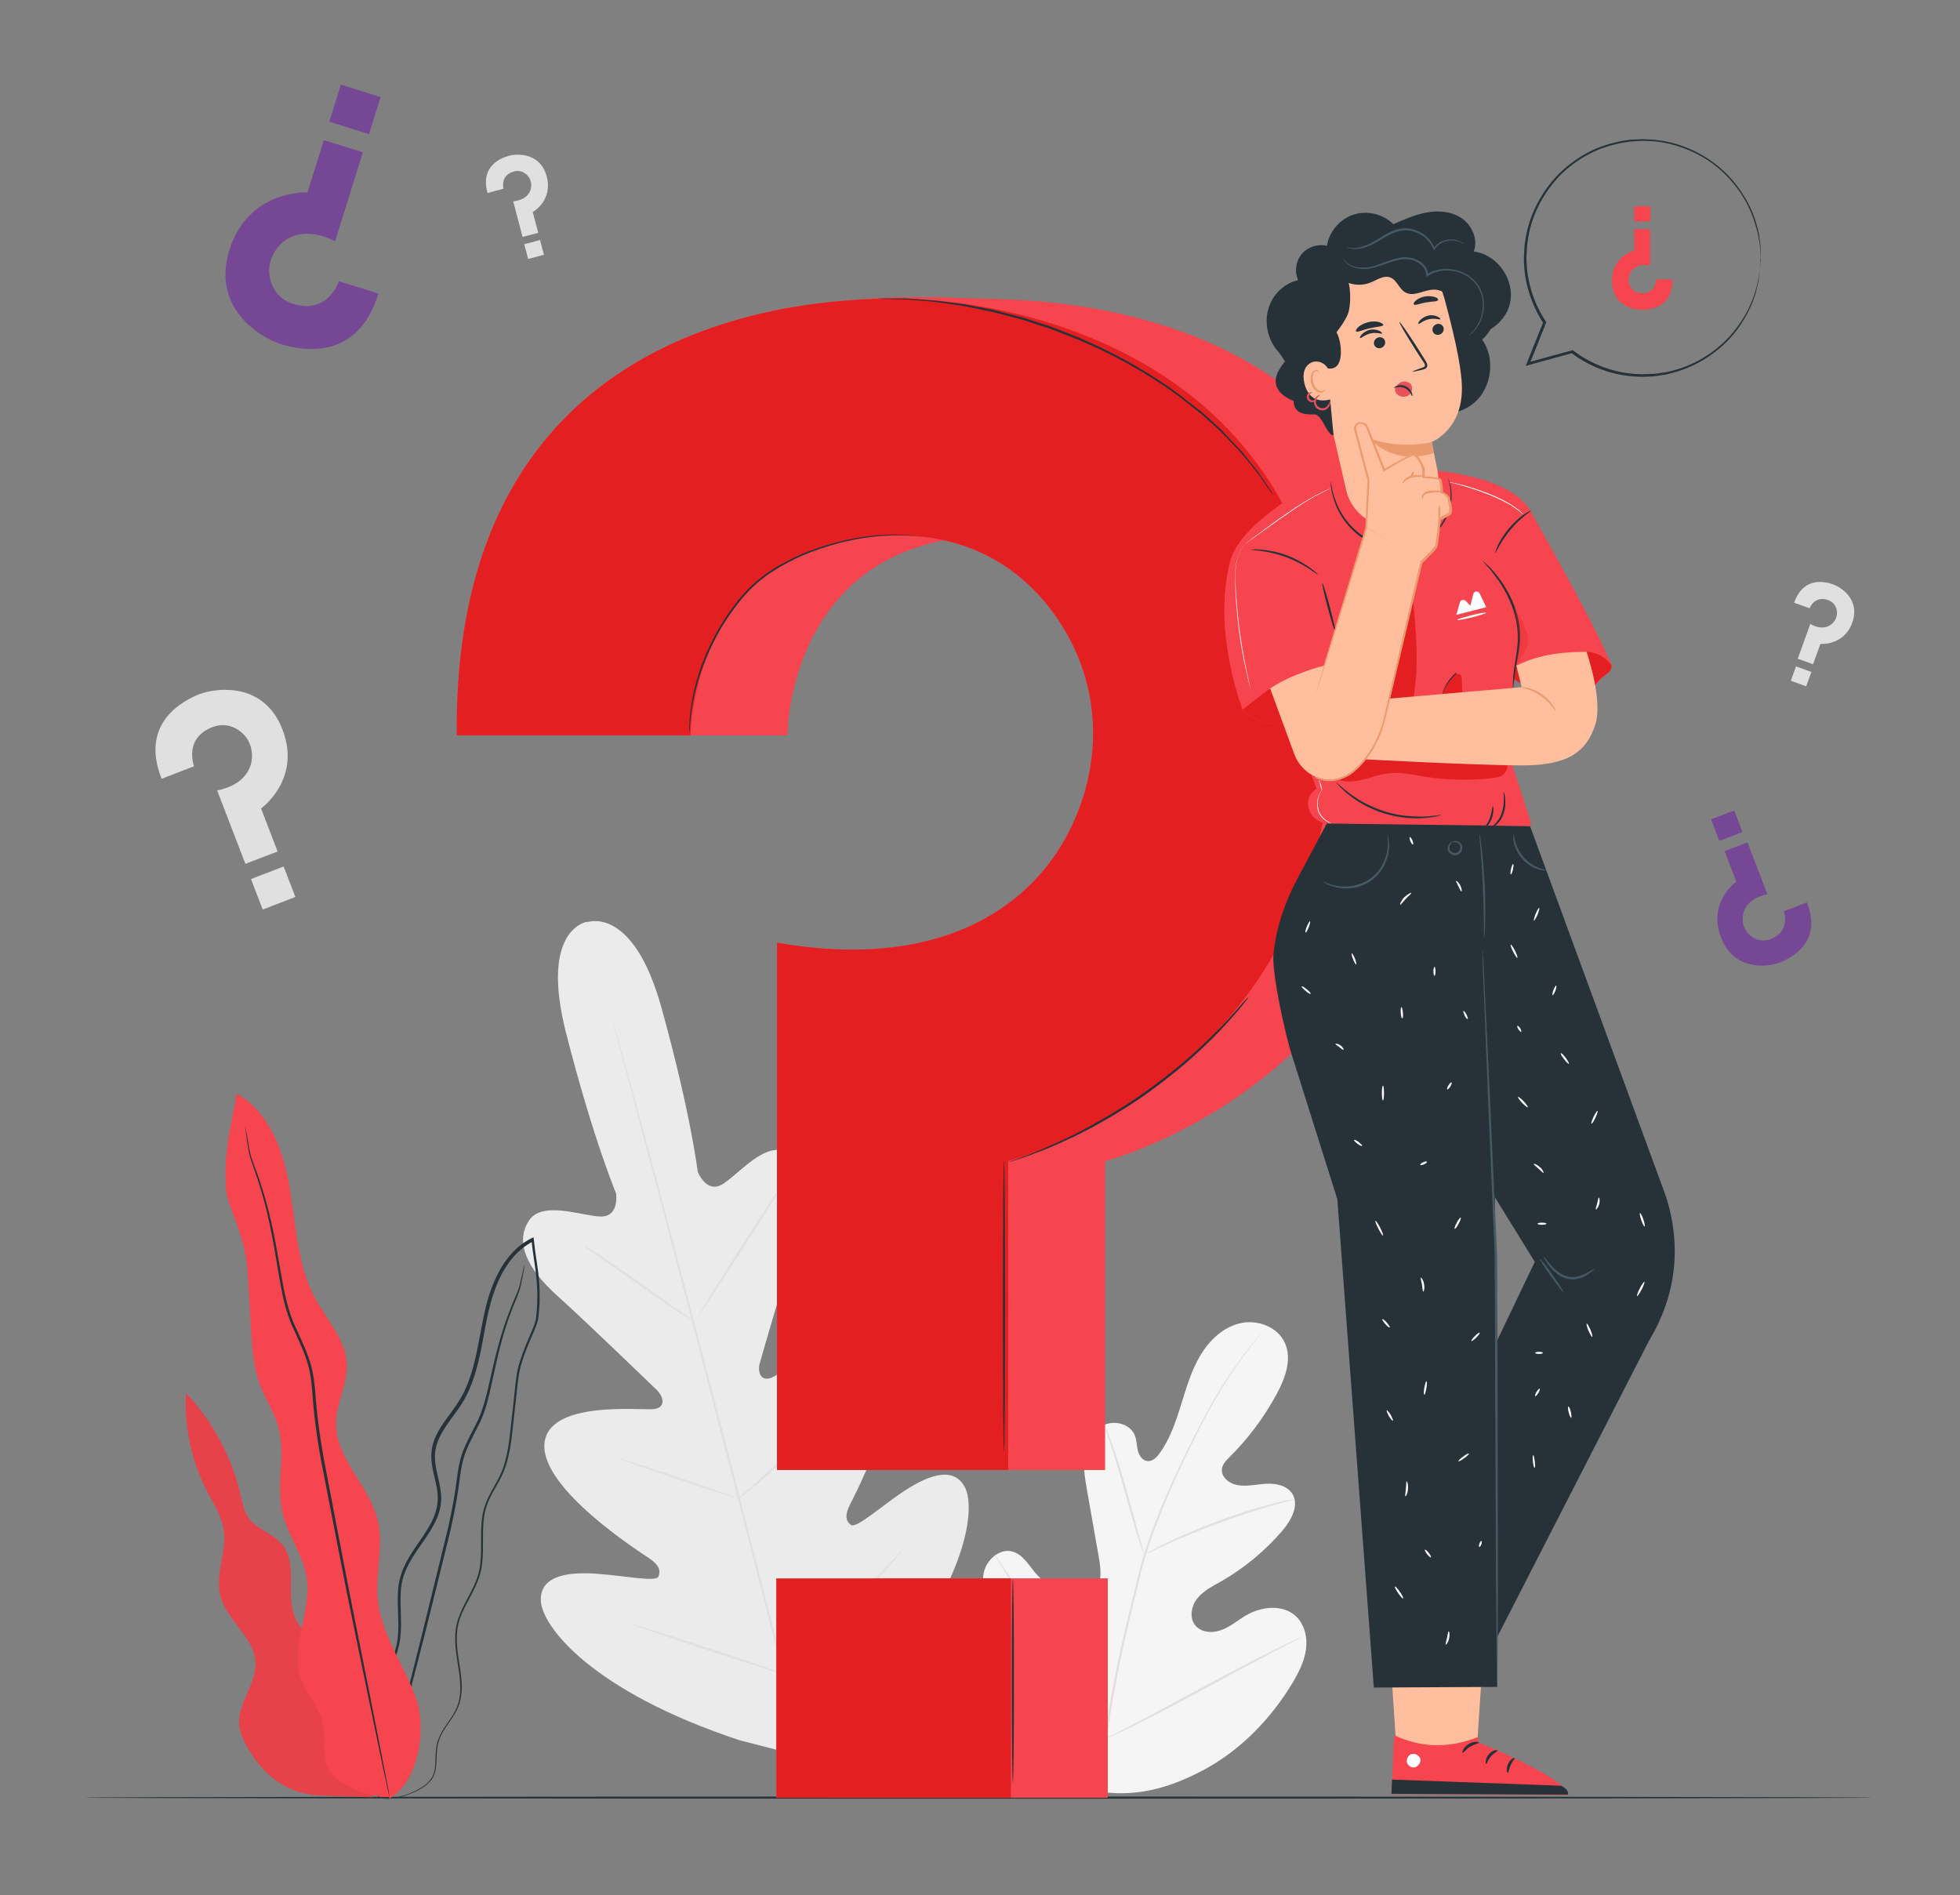 <?xml version="1.0" encoding="utf-8"?>
<!-- Generator: Adobe Illustrator 28.0.0, SVG Export Plug-In . SVG Version: 6.00 Build 0)  -->
<svg version="1.1" id="Character" xmlns="http://www.w3.org/2000/svg" xmlns:xlink="http://www.w3.org/1999/xlink" x="0px" y="0px"
	 viewBox="0 0 924.2 893.7" style="enable-background:new 0 0 924.2 893.7;" xml:space="preserve">
<rect x="0" y="0" width="924.2" height="893.7" fill="#808080" stroke="none"/>
<style type="text/css">
	.st0{fill:#F5F5F5;}
	.st1{fill:#E0E0E0;}
	.st2{fill:#EBEBEB;}
	.st3{fill:#764795;}
	.st4{fill:#263238;}
	.st5{fill:#E8505B;}
	.st6{opacity:0.3;}
	.st7{fill:#E41F22;}
	.st8{fill:#F6454E;}
	.st9{fill:#FFBE9D;}
	.st10{fill:#FFFFFF;}
	.st11{fill:#EB996E;}
	.st12{fill:#455A64;}
	.st13{fill:#FAFAFA;}
</style>
<g>
	<g>
		<path class="st0" d="M515.6,844.3c-32.9-15.6-46-52.6-50.7-87.1c-0.8-5.8-2.4-11.7-0.6-17.2c1.9-5.5,7.7-10,13.2-8.4
			c4.6,1.3,7.3,5.9,10.3,9.6c4.1,4.9,9.6,8.6,15.6,10.6c4,1.3,8.7,1.7,11.9-0.9c4.5-3.6,3.9-10.5,2.9-16.2
			c-1.9-10.6-3.7-21.2-5.6-31.8c-1-5.7-2-11.5-1.1-17.2s3.9-11.4,9.1-13.8c5.2-2.4,12.4-0.4,14.5,4.9c0.9,2.2,0.8,4.7,1.4,7.1
			c0.6,2.3,2.1,4.8,4.5,5c2.4,0.3,4.4-1.7,5.8-3.7c4.9-6.7,7.6-14.8,10.1-22.8c2.5-8,4.8-16.1,9.1-23.3c4.3-7.2,10.8-13.4,18.9-15.2
			c8.1-1.8,17.6,1.7,21,9.4c3.4,7.7,0.1,16.6-3.9,24c-5.9,10.9-13.4,21-22.2,29.7c-1.6,1.6-3.3,3.3-3.6,5.5c-0.6,4,3.6,7.2,7.6,7.8
			c4.5,0.7,9-0.5,13.5-0.7c4.5-0.2,9.7,0.9,12.1,4.8c3.3,5.4-0.5,12.3-4.6,17.2c-8.2,9.6-18.1,17.8-29.1,24.1
			c-3.9,2.2-8.1,4.3-11,7.8c-2.9,3.5-4,9-1.3,12.6c2.7,3.7,8.2,4.1,12.4,2.5c4.3-1.5,7.8-4.6,11.7-6.9c7.3-4.3,17.5-5.4,23.7,0.5
			c4,3.9,5.4,10,4.6,15.6c-0.8,5.6-3.4,10.7-6.2,15.5c-10.1,16.8-24.1,31.4-41.2,40.8C551.2,843.4,534.7,847.9,515.6,844.3"/>
		<path class="st1" d="M520.8,821.3c2.1-18.2,6.1-37.9,11-58.4c1.2-5.1,2.5-10.2,3.7-15.2c1.2-5,2.4-9.9,3.9-14.6
			c2.9-9.5,6.4-18.4,10-26.8c3.6-8.4,7.3-16.2,10.9-23.5c3.6-7.3,7-14,10.4-20c6.8-12,13.3-21,18.1-27c2.4-3,4.3-5.3,5.6-6.8
			c0.6-0.7,1.1-1.3,1.5-1.7c0.3-0.4,0.5-0.6,0.5-0.6c0,0-0.1,0.2-0.5,0.6c-0.4,0.4-0.8,1-1.4,1.8c-1.3,1.6-3.1,3.9-5.5,6.9
			c-4.7,6.1-11.1,15.1-17.8,27.1c-3.3,6-6.7,12.7-10.3,20c-3.5,7.3-7.2,15.1-10.7,23.5s-7.1,17.3-9.9,26.7
			c-1.5,4.7-2.7,9.6-3.9,14.6c-1.2,5-2.4,10-3.6,15.1c-4.9,20.5-8.9,40.1-11,58.2"/>
		<path class="st1" d="M539.6,733.1c0,0-0.4-0.8-1-2.3c-0.6-1.5-1.3-3.8-2.2-6.5c-1.8-5.5-3.9-13.2-6.3-21.8
			c-2.4-8.5-4.6-16.2-6.5-21.7c-0.9-2.7-1.7-5-2.2-6.5c-0.5-1.5-0.8-2.4-0.7-2.4c0.1,0,0.5,0.8,1.1,2.3c0.7,1.5,1.5,3.7,2.5,6.4
			c2,5.4,4.4,13.1,6.8,21.6c2.3,8.4,4.4,16,6,21.9c0.7,2.6,1.4,4.8,1.9,6.6C539.5,732.2,539.7,733.1,539.6,733.1L539.6,733.1z"/>
		<path class="st1" d="M610.5,707c0,0-1,0.4-2.9,0.8c-1.9,0.5-4.5,1.2-7.8,2.1c-6.6,1.9-15.6,4.7-25.4,8.4
			c-9.8,3.6-18.5,7.3-24.7,10.1c-3.1,1.4-5.6,2.6-7.3,3.4c-1.7,0.8-2.7,1.2-2.7,1.2c0-0.1,0.9-0.6,2.6-1.6c1.7-0.9,4.1-2.2,7.2-3.7
			c6.2-3,14.9-6.8,24.7-10.5c9.8-3.6,18.9-6.4,25.5-8.1c3.3-0.9,6-1.5,7.9-1.8S610.5,706.9,610.5,707L610.5,707z"/>
		<path class="st1" d="M521.5,819.8c0,0-0.2-0.2-0.6-0.8c-0.5-0.7-1-1.5-1.7-2.4c-1.5-2.1-3.5-5.2-6-9.1c-4.9-7.8-11.5-18.8-18.5-31
			c-7-12.2-13.4-23.2-18.2-31.1c-2.3-3.8-4.3-7-5.7-9.3c-0.6-1-1.1-1.9-1.5-2.5c-0.3-0.6-0.5-0.9-0.5-0.9c0,0,0.2,0.3,0.6,0.8
			c0.5,0.7,1,1.5,1.7,2.4c1.5,2.1,3.5,5.2,6,9.1c4.9,7.8,11.5,18.8,18.5,31c7,12.2,13.4,23.2,18.2,31.1c2.3,3.8,4.3,7,5.7,9.3
			c0.6,1,1.1,1.9,1.5,2.5C521.4,819.5,521.5,819.8,521.5,819.8L521.5,819.8z"/>
		<path class="st1" d="M613.5,772c0,0-0.3,0.2-0.9,0.6c-0.7,0.4-1.6,0.9-2.7,1.4c-2.5,1.3-5.8,3-9.8,5.1
			c-8.3,4.3-19.7,10.5-32.3,17.3c-12.6,6.8-24.1,12.8-32.5,17c-4.2,2.1-7.6,3.7-10,4.8c-1.1,0.5-2,0.9-2.7,1.2c-0.6,0.3-1,0.4-1,0.4
			c0,0,0.3-0.2,0.9-0.6c0.7-0.4,1.6-0.9,2.7-1.4c2.5-1.3,5.8-3,9.8-5.1c8.3-4.3,19.7-10.5,32.3-17.3c12.6-6.8,24.1-12.8,32.5-17
			c4.2-2.1,7.6-3.7,10-4.8c1.1-0.5,2-0.9,2.7-1.2C613.1,772.1,613.5,772,613.5,772L613.5,772z"/>
	</g>
	<g>
		<path class="st2" d="M276.9,434.6c0,0-22.7,3.1-9.9,52.8c12.7,49.7,23.5,75.3,23.5,75.3s1.7,11.2-7.4,10.9
			c-9.1-0.3-27.6-7.7-33.8,2.1c-6.5,10.2-0.8,22.4,13.4,35.2c14.2,12.8,44.4,42,47.1,44.6c2.7,2.6,4.7,8.1-1.5,8.9
			c-6.2,0.7-50.4-4.4-51.6,16.7c-1.2,21.1,44.3,50.2,49.2,53.5c4.9,3.3,5.7,5.8,4.6,8.7c-1.1,2.8-15.8-0.3-28.4-1.2
			c-12.6-1-27.4,0.1-27.1,12.4s24.2,43.1,93.9,66.1l33,8.5l24.4-24c49.1-54.6,54.4-93.2,48.6-104c-5.8-10.8-19.2-4.4-29.7,2.7
			c-10.5,7.1-21.6,17.1-24,15.2c-2.4-1.9-3-4.5-0.3-9.8s27.6-53.2,16.1-70.9c-11.5-17.7-47.3,8.7-53,11.2c-5.8,2.4-6.8-3.4-5.7-6.9
			c1-3.6,12.7-44,18.7-62.1c6-18.2,4.8-31.6-5.8-37.2c-10.3-5.4-22.7,10.2-30.4,15c-7.7,4.8-11.8-5.8-11.8-5.8s-3.3-27.6-17-77
			c-13.6-49.4-35.4-40.6-35.4-40.6"/>
		<path class="st1" d="M381.9,837.2c-9.9-36.3-26.3-101.2-40.8-156.9c-14.4-55.6-27.5-106-37.2-142.4c-4.8-18.2-8.8-32.9-11.5-43.1
			c-1.4-5.1-2.4-9-3.1-11.7c-0.3-1.3-0.6-2.3-0.8-3.1c-0.2-0.7-0.2-1-0.2-1s0.1,0.3,0.3,1c0.2,0.7,0.5,1.7,0.9,3
			c0.8,2.7,1.9,6.6,3.3,11.7c2.9,10.1,6.9,24.8,11.8,43c9.9,36.3,23.1,86.7,37.5,142.3c14.4,55.6,30.8,120.6,40.4,156.9"/>
		<path class="st1" d="M274.8,587c0,0,0.8,0.4,2.2,1.2c1.4,0.8,3.3,2,5.7,3.6c4.8,3.1,11.2,7.5,18.3,12.5c6.9,4.9,13.2,9.4,18,12.8
			c2.2,1.5,4,2.8,5.5,3.9c1.3,0.9,2,1.4,2,1.5c0,0.1-0.8-0.3-2.2-1.1c-1.4-0.8-3.3-2-5.7-3.6c-4.7-3.1-11.1-7.6-18.2-12.6
			c-7-4.9-13.3-9.3-18.1-12.7c-2.2-1.5-4-2.8-5.5-3.8C275.5,587.6,274.8,587,274.8,587L274.8,587z"/>
		<path class="st1" d="M329.1,620.8c-0.2-0.2,8.2-13.9,19-30.7c10.7-16.8,19.6-30.3,19.9-30.1c0.2,0.2-8.2,13.9-19,30.7
			C338.2,607.4,329.3,620.9,329.1,620.8L329.1,620.8z"/>
		<path class="st1" d="M347.4,707.2c0,0,0.6-0.7,1.8-1.8c1.4-1.2,3.1-2.7,5.2-4.5c4.3-3.8,10.3-9.1,16.7-15.2
			c6.4-6.1,12-11.7,16-15.9c1.9-1.9,3.5-3.6,4.8-4.9c1.1-1.1,1.8-1.8,1.8-1.7c0.1,0.1-0.5,0.8-1.5,2c-1,1.2-2.6,3-4.5,5.1
			c-3.9,4.3-9.4,10.1-15.8,16.1c-6.4,6.1-12.5,11.3-16.9,15c-2.2,1.8-4.1,3.3-5.4,4.3S347.4,707.2,347.4,707.2L347.4,707.2z"/>
		<path class="st1" d="M291.5,687.5c0,0,0.8,0.1,2.3,0.6c1.6,0.5,3.7,1.1,6,1.9c5.1,1.6,12.1,3.9,19.8,6.5c7.7,2.6,14.7,5,19.7,6.8
			c2.3,0.9,4.3,1.6,5.9,2.2c1.4,0.5,2.2,0.9,2.1,0.9c0,0.1-0.8-0.1-2.3-0.6c-1.6-0.5-3.7-1.1-6-1.9c-5.1-1.6-12.1-3.9-19.8-6.5
			s-14.7-5-19.7-6.8c-2.3-0.9-4.3-1.6-5.9-2.2C292.3,687.9,291.5,687.5,291.5,687.5L291.5,687.5z"/>
		<path class="st1" d="M298,765.8c0,0,1,0.2,2.9,0.7c2,0.6,4.6,1.4,7.7,2.4c6.5,2,15.5,4.9,25.4,8.2c9.9,3.2,18.9,6.3,25.3,8.5
			c3.1,1.1,5.7,2,7.6,2.7c1.8,0.6,2.8,1,2.7,1.1s-1-0.2-2.9-0.7c-2-0.6-4.6-1.4-7.7-2.4c-6.5-2-15.5-4.9-25.4-8.2
			c-9.9-3.2-18.9-6.3-25.3-8.5c-3.1-1.1-5.7-2-7.6-2.7C298.9,766.3,298,765.9,298,765.8z"/>
		<path class="st1" d="M368.3,788.3c0,0,0.7-0.9,2.2-2.3c1.6-1.5,3.8-3.5,6.3-5.9c5.3-5,12.7-12,20.5-19.9
			c7.9-7.9,14.9-15.3,19.9-20.6c2.4-2.6,4.4-4.7,5.9-6.3c1.4-1.5,2.2-2.3,2.3-2.3c0.1,0.1-0.6,0.9-1.9,2.5c-1.3,1.6-3.2,3.8-5.7,6.6
			c-4.9,5.5-11.7,12.9-19.6,20.9c-7.9,7.9-15.3,14.8-20.8,19.7c-2.7,2.4-5,4.4-6.5,5.7C369.2,787.7,368.3,788.4,368.3,788.3
			L368.3,788.3z"/>
	</g>
	<g>
		<path class="st3" d="M178.4,138.4l-18.6-5.8c0,0-4.9,15.6-21.2,10.8c-8.5-2.5-11.1-9.4-11.6-14.2c-0.5-5.6,1.9-11,6-14.7
			c4.8-4.2,13.2-6.8,25-0.7l13.1-42l-18.4-5.7l-7.7,24.6c0,0-27.9-1.4-36.8,27.1c-8.5,27.2,14,41.2,24.4,44.5
			C140.7,164.8,168.5,171.4,178.4,138.4L178.4,138.4z"/>
		
			<rect x="158.2" y="41.8" transform="matrix(0.298 -0.955 0.955 0.298 68.221 196.021)" class="st3" width="18.3" height="19.6"/>
	</g>
	<g>
		<path class="st1" d="M229.9,91l7.5-2c0,0-1.7-6.3,4.8-8.1c3.4-1,5.7,0.8,6.9,2.3c1.4,1.8,1.7,4.1,1.1,6.2c-0.7,2.4-3,5-8.2,5.5
			l4.4,16.8l7.4-1.9l-2.6-9.8c0,0,9.6-5.4,6.6-16.8c-2.9-10.9-13.3-10.9-17.5-9.8C236.9,74.2,226.2,77.9,229.9,91L229.9,91z"/>
		<rect x="248" y="114" transform="matrix(0.967 -0.255 0.255 0.967 -21.681 68.144)" class="st1" width="7.7" height="7.2"/>
	</g>
	<g>
		<path class="st1" d="M846,284.2l7.3,2.6c0,0,2.2-6.1,8.6-3.9c3.3,1.1,4.2,3.9,4.3,5.8c0.1,2.2-0.9,4.3-2.7,5.7
			c-2,1.6-5.3,2.4-9.9-0.2l-5.9,16.4l7.2,2.6l3.5-9.6c0,0,11,1,15-10c3.8-10.6-4.8-16.5-8.9-18C861.4,274.4,850.5,271.3,846,284.2
			L846,284.2z"/>
		
			<rect x="845.4" y="314.7" transform="matrix(0.341 -0.94 0.94 0.341 260.323 1008.343)" class="st1" width="7.2" height="7.7"/>
	</g>
	<g>
		<path class="st1" d="M76.2,367.2l15.3-5.9c0,0-5-12.9,8.3-18.3c6.9-2.8,12.3,0.4,15.1,3.3c3.3,3.4,4.5,8.2,3.7,12.8
			c-1,5.3-5.2,11.4-16.2,13.6l13.3,34.6l15.2-5.8l-7.8-20.3c0,0,19.2-13.7,10.1-37.2c-8.6-22.4-30.8-19.9-39.4-16.6
			C87.4,330,65.5,340.3,76.2,367.2L76.2,367.2z"/>
		
			<rect x="120.8" y="411" transform="matrix(0.933 -0.359 0.359 0.933 -141.909 74.389)" class="st1" width="16.5" height="15.4"/>
	</g>
	<g>
		<path class="st3" d="M852,425.5l-10.9,4.2c0,0,3.5,9.1-5.9,13c-4.9,2-8.7-0.3-10.7-2.3c-2.3-2.4-3.2-5.8-2.6-9.1
			c0.7-3.8,3.6-8.1,11.5-9.6l-9.4-24.5l-10.8,4.1l5.5,14.4c0,0-13.6,9.7-7.2,26.3c6.1,15.9,21.8,14.1,27.9,11.8
			C844.1,451.9,859.6,444.6,852,425.5L852,425.5z"/>
		
			<rect x="808.7" y="383.5" transform="matrix(0.933 -0.359 0.359 0.933 -85.388 318.858)" class="st3" width="11.7" height="10.9"/>
	</g>
	<path class="st4" d="M882.7,847.6c0,0.3-188.7,0.5-421.4,0.5s-421.4-0.2-421.4-0.5c0-0.3,188.6-0.5,421.4-0.5
		S882.7,847.3,882.7,847.6z"/>
	<g>
		<path class="st5" d="M161,798c1.8-7-2.8-14.1-8-19.2c-5.2-5.1-11.3-9.7-14-16.4c-4.4-10.9,1.5-25-5.9-34.1
			c-4.4-5.4-12.2-7.1-16.1-12.9c-2-3-2.7-6.7-3.5-10.2c-4.1-18-13.1-34.9-25.8-48.3c-0.9,16.1,2.7,32.3,10.1,46.6
			c3,5.7,6.7,11.3,7.7,17.7c1.6,10.4-4.2,21.1-1.6,31.2c2.9,11.6,16,19.5,16.6,31.4c0.5,10.1-8.3,19-7.7,29.2
			c0.3,4.3,2.3,8.3,4.5,12c7.8,13,19.4,22,36.8,21.7l21.4,0.7L161,798L161,798z"/>
		<g class="st6">
			<path class="st7" d="M161,798c1.8-7-2.8-14.1-8-19.2c-5.2-5.1-11.3-9.7-14-16.4c-4.4-10.9,1.5-25-5.9-34.1
				c-4.4-5.4-12.2-7.1-16.1-12.9c-2-3-2.7-6.7-3.5-10.2c-4.1-18-13.1-34.9-25.8-48.3c-0.9,16.1,2.7,32.3,10.1,46.6
				c3,5.7,6.7,11.3,7.7,17.7c1.6,10.4-4.2,21.1-1.6,31.2c2.9,11.6,16,19.5,16.6,31.4c0.5,10.1-8.3,19-7.7,29.2
				c0.3,4.3,2.3,8.3,4.5,12c7.8,13,19.4,22,36.8,21.7l21.4,0.7L161,798L161,798z"/>
		</g>
		<g>
			<g>
				<path class="st4" d="M179.9,848c0,0,2,0.5,5.9-0.1c1.9-0.3,4.3-0.8,6.9-1.8c2.7-1,5.7-2.3,8.6-4.7c1.4-1.2,2.8-2.7,3.5-4.7
					c0.7-2,0.9-4.2,1-6.4c0.1-2.2,0.1-4.6,0.5-6.9c0.4-2.3,1.3-4.7,2.6-6.9c2.5-4.4,6.7-8.6,8.1-14.6c1.5-5.9,0.4-12.3-0.6-18.7
					c-1-6.4-1.9-13.4,0.5-20.1c2.3-6.7,7-12.7,9.3-20.3c2.3-7.6,1.2-15.8,1.7-23.9c0.2-4,1-8.1,2.8-11.9c1.7-3.8,4.1-7.3,6-11.3
					c3.8-8.1,4.5-17.2,5.5-26.1c0.5-4.5,1-9.1,1.5-13.6c0.5-4.6,0.9-9.2,2.4-13.7c1.3-4.5,3.2-8.8,5.1-13.2c0.9-2.2,1.9-4.4,2.5-6.9
					c0.4-2.5,0.5-4.9,0.7-7.3c0.2-4.9,0-9.9-0.6-14.8c-0.6-4.9-1.5-9.8-2-14.8c0-0.3-0.1-0.6-0.1-0.9l-0.1-1l-0.9,0.4
					c-4.6,2.3-8.5,5.7-11.5,9.7c-3.1,4-5.3,8.5-7.1,13c-3.6,9.2-4.8,18.8-6.7,28c-1.8,9.2-4.1,18.2-8.8,25.8
					c-2.3,3.8-5.2,7.3-7.7,11c-2.5,3.7-4.7,7.7-5.3,12.2c-1.3,9,3.7,17,2.7,25c-0.4,4-1.9,7.7-3.9,11.1c-1.9,3.4-4.2,6.6-6.4,9.8
					c-2.2,3.2-4.2,6.4-5.7,9.9c-1.5,3.4-2.4,7.1-2.6,10.7c-0.5,7.2,0.5,14,0,20.5c-0.4,6.5-2.7,12.3-5.3,17.6
					c-2.6,5.3-5.5,10-7.9,14.6c-1.2,2.3-2.3,4.6-3.2,6.8c-1,2.3-1.4,4.6-1.9,6.8c-0.7,4.4-0.6,8.6-0.2,12.2
					c0.9,7.3,3.7,12.6,6.1,15.6c0.6,0.8,1.2,1.4,1.7,1.9c0.5,0.5,1,0.9,1.4,1.2C179.4,847.7,179.8,848,179.9,848
					c0-0.2-1.8-1.1-4.2-4.1c-2.3-3-5-8.2-5.8-15.5c-0.4-3.6-0.5-7.7,0.3-12c0.5-2.2,0.9-4.4,1.9-6.6c0.9-2.2,2-4.4,3.3-6.7
					c2.4-4.6,5.3-9.3,8-14.6c2.6-5.3,5-11.2,5.5-17.9c0.6-6.6-0.4-13.5,0.1-20.5c0.2-3.5,1.1-7,2.6-10.3c1.5-3.3,3.5-6.5,5.7-9.7
					c2.2-3.2,4.5-6.3,6.5-9.8c2-3.5,3.7-7.3,4.1-11.5c1-8.5-3.9-16.5-2.6-24.9c0.6-4.2,2.7-8,5.1-11.6c2.4-3.6,5.3-7.1,7.7-11
					c4.8-7.8,7.2-17.1,9-26.3c1.8-9.2,3.1-18.8,6.6-27.8c1.7-4.5,3.9-8.8,6.9-12.7c2.9-3.9,6.7-7.1,11-9.3l-1-0.6
					c0,0.3,0.1,0.6,0.1,0.9c0.5,5,1.4,9.9,2,14.8c0.6,4.9,0.8,9.7,0.6,14.6c-0.1,2.4-0.3,4.9-0.6,7.1c-0.5,2.3-1.5,4.5-2.4,6.7
					c-1.9,4.4-3.8,8.8-5.2,13.4c-1.5,4.6-1.9,9.3-2.4,13.9c-0.5,4.6-1,9.2-1.5,13.7c-1,9-1.7,18-5.3,25.7c-1.8,3.9-4.2,7.4-6,11.4
					c-1.8,3.9-2.7,8.2-2.9,12.3c-0.5,8.2,0.6,16.3-1.6,23.6c-2.2,7.3-6.9,13.3-9.2,20.2c-2.5,7-1.5,14.2-0.5,20.6
					c1,6.4,2.1,12.7,0.7,18.4c-1.2,5.7-5.3,9.9-7.9,14.4c-1.3,2.3-2.3,4.7-2.7,7.1c-0.4,2.4-0.4,4.8-0.5,7c-0.1,2.2-0.2,4.4-0.9,6.2
					c-0.7,1.9-2,3.3-3.3,4.5c-2.8,2.3-5.8,3.7-8.4,4.7c-2.6,1-5,1.5-6.9,1.9c-1.9,0.3-3.4,0.4-4.4,0.4
					C180.3,847.9,179.8,848,179.9,848L179.9,848z"/>
				<path class="st4" d="M247.4,596.2c0,0-0.1,0.2-0.2,0.6c-0.1,0.5-0.3,1.1-0.5,1.9c-0.4,1.7-0.9,4.2-1.7,7.4
					c-0.8,3.2-2.8,6.8-4.4,11.2c-1.7,4.4-3.5,9.4-5.1,15.2c-1.6,5.7-3.1,12-4.6,18.8c-1.6,6.8-3.1,14-6.8,20.9
					c-1.8,3.5-3.7,7-5.3,10.8c-1.6,3.8-2.5,8.1-3.1,12.3c-1,8.5-2.6,17.1-4.6,25.9c-4.3,17.5-8.4,34.2-12.1,49.4
					c-3.8,15.1-7.2,28.8-10.1,40.3c-2.8,11.4-5.1,20.7-6.7,27.2c-0.7,3.1-1.3,5.6-1.8,7.4c-0.2,0.8-0.3,1.4-0.4,1.9
					c-0.1,0.4-0.1,0.7-0.1,0.7c0,0,0.1-0.2,0.2-0.6c0.2-0.5,0.3-1.1,0.6-1.9c0.5-1.8,1.2-4.2,2-7.3c1.7-6.5,4.1-15.7,7.1-27.1
					c3-11.5,6.5-25.1,10.4-40.2c3.8-15.2,7.9-31.9,12.2-49.4c2-8.8,3.6-17.5,4.6-26c0.6-4.2,1.4-8.2,3-12c1.5-3.7,3.5-7.2,5.2-10.7
					c3.8-7,5.3-14.4,6.8-21.2c1.5-6.8,2.8-13.1,4.4-18.8c1.5-5.7,3.2-10.8,4.9-15.1c1.6-4.4,3.5-8,4.2-11.3c0.7-3.2,1.1-5.8,1.5-7.5
					c0.1-0.8,0.2-1.4,0.3-1.9C247.4,596.5,247.4,596.2,247.4,596.2L247.4,596.2z"/>
			</g>
			<g>
				<path class="st8" d="M183.6,848.1c14-8.3,18-33.5,12.1-48.7c-5.8-15.2-16-29-17.6-45.2c-1.2-12.4,2.9-25.2,0-37.3
					c-3.9-16.4-19.9-29.1-19.7-45.9c0.1-9.4,5.5-18.3,5.1-27.8c-0.5-11.6-9.4-20.8-14.9-31c-8.4-15.6-9-34.1-11.9-51.6
					c-2.9-17.5-9.6-36.3-25.1-44.9c-2.3,14.9-6.2,25-5,45.2c0.4,7.2,8.8,21.1,10,36.9c0.7,9.5,1.2,19,1.7,28.4
					c0.6,9.2,1.2,18.6,4.5,27.3c2.5,6.6,6.6,12.6,8.5,19.5c3.5,12.8-1.1,26.8,1.8,39.8c2.4,11,10.1,20.5,11.6,31.7
					c2.2,15.7-8,32-2.8,47c2.6,7.4,8.7,13.4,10.4,21.1c1.4,6-0.1,12.3,1.1,18.2c2,9.6,20.4,17.1,30.2,16.5"/>
				<path class="st4" d="M115.5,530.5c0,0,0,0.3,0.1,0.8c0.1,0.6,0.2,1.4,0.3,2.4c0.3,2.1,0.7,5.3,1.4,9.4c0.8,4.1,2.9,8.7,4.6,14.3
					c1.8,5.6,3.6,11.9,5.1,19.1c1.6,7.2,2.9,15.1,4.3,23.6c1.5,8.5,2.9,17.8,7.2,26.7c2,4.5,4.2,8.9,5.8,13.7
					c1.7,4.7,2.5,9.8,2.9,15.1c0.7,10.5,2.1,21.5,4.1,32.5c4.3,22,8.3,43,12.1,62.1c3.9,19,7.4,36.2,10.4,50.6
					c3,14.3,5.4,25.9,7.1,34.1c0.9,4,1.5,7,2,9.3c0.2,1,0.4,1.8,0.6,2.4c0.1,0.5,0.2,0.8,0.2,0.8c0,0,0-0.3-0.1-0.8
					c-0.1-0.6-0.2-1.4-0.4-2.4c-0.4-2.2-1-5.3-1.8-9.3c-1.6-8.2-3.9-19.8-6.7-34.2c-2.9-14.4-6.3-31.6-10.1-50.7
					c-3.7-19.1-7.7-40.1-11.9-62.1c-2-11.1-3.4-21.8-4.1-32.4c-0.5-5.3-1.3-10.5-3.1-15.4c-1.7-4.9-3.9-9.4-5.9-13.8
					c-4.2-8.8-5.7-17.9-7.2-26.4c-1.5-8.5-2.8-16.5-4.5-23.7c-1.6-7.2-3.5-13.6-5.3-19.1c-1.8-5.6-4-10.2-4.8-14.2
					c-0.8-4-1.2-7.2-1.7-9.3c-0.2-1-0.3-1.8-0.5-2.4C115.5,530.8,115.5,530.5,115.5,530.5L115.5,530.5z"/>
			</g>
		</g>
	</g>
	<g>
		<g>
			<path class="st8" d="M788.6,131.8H781c0,0,0,6.4-6.6,6.5c-3.4,0.1-5.2-2.2-6-3.9c-0.8-2-0.6-4.3,0.5-6.1c1.3-2.1,4.1-4.1,9.2-3.1
				v-17.1h-7.5v10c0,0-10.5,2.7-10.5,14.3c0,11.6,10,13.7,14.2,13.7C777.7,146,788.8,145.2,788.6,131.8L788.6,131.8z"/>
			<rect x="770.6" y="97.3" class="st8" width="7.6" height="7.1"/>
		</g>
		<path class="st4" d="M830.3,121.6c0,0,0-0.3,0-1c0-0.7,0-1.6-0.1-2.8c0-0.6,0-1.3-0.1-2.1c-0.1-0.8-0.2-1.6-0.3-2.5
			c-0.1-0.9-0.3-1.9-0.4-2.9c-0.2-1-0.5-2.1-0.8-3.2c-1.2-4.6-3.2-10.1-6.9-15.7c-3.6-5.7-8.8-11.5-15.9-16.3
			c-7.1-4.7-15.9-8.3-25.9-9.2c-2.5-0.1-5-0.4-7.6-0.2c-1.3,0.1-2.6,0.1-3.9,0.2c-1.3,0.2-2.6,0.4-3.9,0.6
			c-5.2,1.1-10.5,2.6-15.5,5.3c-5,2.6-9.7,6-13.9,10.1c-4.1,4.2-7.7,9.1-10.5,14.6c-2.8,5.5-4.7,11.5-5.5,17.8
			c-0.3,1.6-0.3,3.1-0.4,4.7c-0.1,1.6-0.2,3.2-0.1,4.8c0.1,3.2,0.5,6.4,1.2,9.6c1.5,6.9,4.3,13.4,8,19.1l-0.1-0.6
			c-2.7,6.6-5.3,13.1-7.8,19.5l-0.5,1.1l1.2-0.3c7.1-2,14.1-3.9,20.8-5.7l-0.5-0.1c7.3,5.5,15.6,9,23.8,10.4c4.1,0.7,8.2,1,12.2,0.8
			c2-0.1,4-0.2,5.9-0.6c1-0.2,1.9-0.3,2.8-0.4c0.9-0.2,1.9-0.5,2.7-0.7c14.7-3.8,25.5-12.8,31.7-21.7c3.1-4.5,5.4-8.9,6.8-12.9
			c0.4-1,0.7-2,1-2.9c0.2-1,0.5-1.9,0.7-2.8c0.2-0.9,0.4-1.7,0.6-2.5c0.2-0.8,0.2-1.6,0.3-2.3c0.2-1.5,0.4-2.8,0.5-3.9
			c0-1.1,0.1-2.1,0.1-2.9c0-0.7,0-1.3,0-1.8C830.3,121.8,830.3,121.6,830.3,121.6c0,0-0.1,0.2-0.1,0.6c0,0.4-0.1,1-0.1,1.7
			c-0.1,0.8-0.1,1.7-0.2,2.8c-0.1,1.1-0.4,2.4-0.6,3.9c-1,5.7-3.3,14.3-9.8,23.1c-6.2,8.8-16.9,17.6-31.3,21.2
			c-0.9,0.2-1.8,0.5-2.7,0.6c-0.9,0.1-1.9,0.3-2.8,0.4c-1.9,0.4-3.8,0.4-5.7,0.5c-3.9,0.2-7.9-0.1-11.9-0.8
			c-8.1-1.5-16.2-4.9-23.3-10.3l-0.2-0.2l-0.3,0.1c-6.7,1.8-13.7,3.7-20.8,5.7l0.7,0.8c2.6-6.3,5.2-12.8,7.8-19.5l0.1-0.3l-0.2-0.3
			c-3.7-5.6-6.4-11.9-7.9-18.7c-0.7-3.1-1-6.2-1.2-9.4c-0.1-1.6,0-3.1,0.1-4.7c0.1-1.5,0.1-3.1,0.4-4.6c0.7-6.1,2.6-12,5.3-17.4
			c2.7-5.3,6.2-10.2,10.2-14.3c4.1-4,8.7-7.4,13.6-9.9c4.8-2.6,10.1-4.2,15.2-5.2c1.3-0.2,2.6-0.4,3.8-0.6c1.3-0.2,2.6-0.2,3.8-0.3
			c2.5-0.2,5,0,7.5,0.1c9.8,0.9,18.5,4.4,25.5,8.9c7,4.6,12.1,10.4,15.8,15.9c3.7,5.6,5.7,11,7,15.5c0.3,1.1,0.6,2.2,0.9,3.2
			c0.2,1,0.3,2,0.5,2.9c0.2,0.9,0.3,1.7,0.4,2.5c0.1,0.8,0.1,1.5,0.2,2.1c0.1,1.2,0.2,2.1,0.2,2.8
			C830.2,121.2,830.2,121.5,830.3,121.6L830.3,121.6z"/>
	</g>
	<g>
		<g>
			<g>
				<path class="st5" d="M261,346.7h110.2c0,0,0-92.6,96.2-94.2c50-0.9,75.9,31.9,86.4,56.9c12.2,29.1,8.5,62.3-7.8,89.3
					c-18.7,30.8-59,61.8-133.3,48.7L412,693.1h109V547.5c0,0,152.9-39.5,152.9-208s-130.4-196-200.4-198.3
					c-39-1.2-53.1-2.9-101.3,3.9C310.7,153.8,259.7,225.2,261,346.7L261,346.7z"/>
				<rect x="411.7" y="744.3" class="st5" width="110.6" height="103.3"/>
				<rect x="411.7" y="744.3" class="st8" width="110.6" height="103.3"/>
				<path class="st8" d="M261,346.7h110.2c0,0,0-92.6,96.2-94.2c50-0.9,75.9,31.9,86.4,56.9c12.2,29.1,8.5,62.3-7.8,89.3
					c-18.7,30.8-59,61.8-133.3,48.7L412,693.1h109V547.5c0,0,152.9-39.5,152.9-208s-130.4-196-200.4-198.3
					c-39-1.2-53.1-2.9-101.3,3.9C310.7,153.8,259.7,225.2,261,346.7L261,346.7z"/>
			</g>
			<g>
				<path class="st5" d="M215.4,346.7h110.2c0,0,0-92.6,96.2-94.2c50-0.9,75.9,31.9,86.4,56.9c12.2,29.1,8.5,62.3-7.8,89.3
					c-18.7,30.8-59.7,58.8-134,45.8v248.6h109V547.5c0,0,152.9-39.5,152.9-208S483.7,140.8,421.8,140.8
					C374.5,140.8,213.3,152.3,215.4,346.7L215.4,346.7z"/>
				<path class="st7" d="M215.4,346.7h110.2c0,0,0-92.6,96.2-94.2c50-0.9,75.9,31.9,86.4,56.9c12.2,29.1,8.5,62.3-7.8,89.3
					c-18.7,30.8-59.7,58.8-134,45.8v248.6h109V547.5c0,0,152.9-39.5,152.9-208S483.7,140.8,421.8,140.8
					C374.5,140.8,213.3,152.3,215.4,346.7L215.4,346.7z"/>
				<rect x="366.1" y="744.3" class="st5" width="110.6" height="103.3"/>
				<rect x="366.1" y="744.3" class="st7" width="110.6" height="103.3"/>
			</g>
		</g>
		<path class="st4" d="M434.2,253c0,0-0.6,0-1.6-0.1c-1.1-0.1-2.7-0.4-4.7-0.4c-4.1-0.3-10-0.2-17.3,0.7c-7.3,0.9-15.8,2.7-24.9,5.9
			c-4.5,1.6-9.3,3.5-13.9,6c-4.7,2.4-9.3,5.3-13.6,8.8c-4.3,3.5-8,7.6-11.1,11.8c-3.2,4.2-6,8.4-8.3,12.6
			c-4.7,8.5-7.9,16.6-9.9,23.7c-2,7-2.9,12.9-3.3,17c-0.2,2-0.3,3.6-0.3,4.7c-0.1,1.1-0.1,1.6-0.2,1.6c0,0-0.1-0.6-0.1-1.6
			c0-1.1,0-2.7,0.2-4.7c0.3-4.1,1.1-10,3-17.1c1.9-7.1,5.1-15.3,9.8-23.9c2.4-4.2,5.2-8.6,8.4-12.8c3.2-4.2,6.9-8.4,11.3-11.9
			c4.4-3.6,9-6.5,13.8-8.9c4.7-2.5,9.5-4.4,14-6c9.2-3.1,17.9-4.9,25.2-5.7c7.3-0.8,13.3-0.8,17.4-0.4c2.1,0.1,3.6,0.5,4.7,0.6
			C433.7,252.9,434.2,253,434.2,253L434.2,253z"/>
		<path class="st4" d="M600.3,233.3c0,0-0.1-0.1-0.4-0.4c-0.2-0.3-0.6-0.8-1-1.3c-0.9-1.2-2.1-3-3.6-5.2c-0.8-1.1-1.6-2.4-2.6-3.7
			c-1.1-1.3-2.2-2.7-3.4-4.2c-1.2-1.5-2.6-3.1-4-4.8c-1.4-1.7-3.1-3.3-4.8-5.1c-1.7-1.7-3.4-3.7-5.3-5.5c-2-1.8-4-3.6-6.2-5.6
			c-1.1-1-2.1-2-3.3-2.9c-1.2-0.9-2.3-1.9-3.6-2.8c-2.4-1.9-4.8-3.9-7.4-5.8c-10.5-7.6-22.7-14.9-36.1-21.3
			c-3.4-1.5-6.8-3.1-10.1-4.5c-3.4-1.3-6.7-2.6-10-3.9c-3.2-1.4-6.6-2.3-9.8-3.4c-3.2-1-6.3-2.2-9.5-2.9c-3.1-0.8-6.2-1.6-9.1-2.4
			c-3-0.8-5.9-1.2-8.7-1.9c-2.8-0.5-5.5-1.2-8.2-1.6c-2.6-0.4-5.2-0.7-7.6-1.1c-4.8-0.8-9.3-1-13.1-1.4c-1.9-0.2-3.7-0.4-5.4-0.4
			c-1.7,0-3.2-0.1-4.5-0.1c-2.7-0.1-4.8-0.2-6.3-0.2c-0.7,0-1.2-0.1-1.6-0.1c-0.4,0-0.6,0-0.6-0.1c0,0,0.2,0,0.6,0c0.4,0,1,0,1.6,0
			c1.5,0,3.6,0,6.3,0c1.4,0,2.9,0,4.6,0c1.7,0.1,3.5,0.2,5.4,0.4c3.9,0.3,8.3,0.5,13.2,1.2c2.4,0.3,5,0.7,7.6,1
			c2.7,0.3,5.4,1,8.2,1.5c2.8,0.6,5.8,1,8.7,1.8s6,1.6,9.2,2.4c3.2,0.7,6.3,1.9,9.5,2.9c3.2,1,6.6,2,9.8,3.4c3.3,1.3,6.6,2.6,10,3.9
			c3.3,1.5,6.7,3,10.1,4.6c13.5,6.5,25.7,13.8,36.2,21.5c2.6,1.9,5,4,7.5,5.8c1.2,1,2.4,1.9,3.6,2.8c1.1,1,2.2,2,3.3,2.9
			c2.1,1.9,4.2,3.8,6.1,5.6c1.9,1.9,3.6,3.8,5.3,5.6c1.7,1.8,3.3,3.5,4.8,5.1c1.4,1.7,2.7,3.3,3.9,4.9c1.2,1.5,2.3,2.9,3.4,4.2
			c1,1.4,1.8,2.6,2.6,3.8c1.5,2.2,2.7,4,3.5,5.3c0.4,0.6,0.6,1,0.9,1.4C600.2,233.1,600.3,233.3,600.3,233.3L600.3,233.3z"/>
		<path class="st4" d="M588.9,470c0,0-0.3,0.4-0.8,1.1c-0.6,0.8-1.5,1.9-2.5,3.2c-1.1,1.4-2.5,3-4.2,4.9c-1.7,1.9-3.5,4-5.7,6.3
			c-2.2,2.3-4.6,4.8-7.3,7.3c-2.6,2.6-5.6,5.2-8.7,8c-6.3,5.4-13.5,11.1-21.4,16.6c-7.9,5.4-15.8,10.1-23.2,14.1
			c-3.7,1.9-7.2,3.8-10.6,5.3c-3.3,1.6-6.5,3-9.4,4.2c-2.9,1.3-5.6,2.2-7.9,3.1c-2.3,0.9-4.4,1.6-6.1,2.2c-1.6,0.5-2.9,0.9-3.9,1.3
			c-0.9,0.3-1.4,0.4-1.4,0.4c0,0,0.4-0.2,1.3-0.6c1-0.4,2.2-0.8,3.8-1.4c1.7-0.6,3.7-1.3,6-2.3c2.3-1,5-1.9,7.8-3.3
			c2.9-1.3,6-2.6,9.3-4.3c3.4-1.5,6.8-3.4,10.5-5.4c7.3-4,15.1-8.7,23-14.1c7.9-5.5,15.1-11.1,21.4-16.5c3.1-2.7,6.1-5.3,8.7-7.9
			c2.7-2.5,5.1-5,7.3-7.2c2.3-2.2,4.1-4.3,5.8-6.2c1.7-1.8,3.1-3.4,4.3-4.8c1.1-1.3,2-2.3,2.7-3C588.4,470.4,588.8,470,588.9,470
			L588.9,470z"/>
		<path class="st4" d="M473.4,684.4c-0.3,0-0.5-30.7-0.5-68.5c0-37.8,0.2-68.5,0.5-68.5c0.3,0,0.5,30.7,0.5,68.5
			C473.9,653.8,473.7,684.4,473.4,684.4z"/>
		<path class="st4" d="M477.6,840.6c-0.3,0-0.5-21.5-0.5-48c0-26.5,0.2-48.1,0.5-48.1c0.3,0,0.5,21.5,0.5,48.1
			C478.1,819.1,477.9,840.6,477.6,840.6z"/>
	</g>
	<g>
		<g>
			<path class="st5" d="M586.2,332.1c-1.9,3.8,5.2,6.9,9.3,8.2c4.1,1.2,8.5,1.1,12.8,0.9c5.7-0.3,11.6-0.8,16.5-3.7
				c4.4-2.5,7.7-6.7,10-11.2c2.3-4.5,3.7-9.4,5.1-14.3C639.8,312,594.7,315,586.2,332.1L586.2,332.1z"/>
			<path class="st7" d="M586.2,332.1c-1.9,3.8,5.2,6.9,9.3,8.2c4.1,1.2,8.5,1.1,12.8,0.9c5.7-0.3,11.6-0.8,16.5-3.7
				c4.4-2.5,7.7-6.7,10-11.2c2.3-4.5,3.7-9.4,5.1-14.3C639.8,312,594.7,315,586.2,332.1L586.2,332.1z"/>
			<g>
				<path class="st5" d="M713.6,319.9c7.3,5.2,16.4,8.1,25.5,8c4.3-0.1,8.9-0.9,12.1-3.8c1.5-1.3,2.6-3.1,4.1-4.4
					c1-0.9,2.2-1.5,3.2-2.5c1-1,1.7-2.3,1.4-3.6c-0.3-1.4-1.4-3.5-2.6-4.2c-5.2-2.9-11.4-2.8-17.3-2.7s-11.8,1.5-17.5,3.4
					c-4.6,1.5-9.4,3.7-11.8,8"/>
				<path class="st7" d="M759.8,313.6c-0.3-1.4-2.2-3.1-3.4-3.8c-5.2-2.9-10.6-3.2-16.6-3.1c-6,0.1-11.8,1.5-17.5,3.4
					c-4.6,1.5-9.4,3.7-11.8,8l2.9,1.8c7.3,5.2,16.4,8.1,25.5,8c4.3-0.1,8.9-0.9,12.1-3.8c1.5-1.3,2.6-3.1,4.1-4.4
					c1-0.9,2.2-1.5,3.2-2.5C759.4,316.2,760.1,314.9,759.8,313.6L759.8,313.6z"/>
			</g>
			<path class="st8" d="M625.5,388.4l95.2,1.2c0.8,0,1.4-0.8,1.2-1.6l-11.2-34.8c0,0,1.6-17.4,3.9-38.3c3.5-31.8,8-71.7,8.1-71.6
				c-6.5-18.2-44.9-21.3-44.9-21.3l-43.8,2.6l-1.5-2.6l-12.6,5.9c-2.7,1.3-5.4,2.8-7.9,4.4c-8.3,5.6-28.4,18.3-32,32.6
				c-8.5,32.9,5.9,69.7,5.9,69.7l9.2-7.2c2.4-1.8,4.7-3.4,7.3-4.9l18.4,49.4c0,0-3.8,2.3-4,6.3C616.6,382.2,618.7,387,625.5,388.4"
				/>
			<path class="st7" d="M666.3,330.1c3-16.2,1.4-32.9-0.2-49.3c-5.3,13.4-5.1,28.6-10.7,41.9c-0.6,1.4-1.3,2.9-1.5,4.4
				s0.1,3.2,1.3,4.3c1.5,1.4,3.8,0.6,5.8,0.4C663.2,331.5,664.3,330.8,666.3,330.1"/>
			<path class="st7" d="M631.3,367.7c7.7,2.7,15.8-2.3,23.8-3.1c5.3-0.6,10.7,0.6,16,1.5c10.7,1.7,21.7,2,32.4,0.8
				c1.6-0.2,3.3-0.4,4.8-1.2c1.4-0.8,2.6-3.1,2.5-4.7c-18-1.9-35.9-2.9-53.9-4.8c-4.5-0.5-9.2-0.9-13.5,0.4
				c-5.4,1.7-9.6,6-13.4,10.2"/>
			<path class="st8" d="M757.1,307.3c-7.8-17.5-35.2-65.9-35.2-65.9L700.7,268l4.9,52.2c0,0,11.2-12.5,42.5-12.8
				c7.3-0.1,11.7,6.1,11.7,6.1L757.1,307.3L757.1,307.3z"/>
			<path class="st4" d="M629.7,298c-0.3,0.1-1.9-5-3.6-11.4c-1.7-6.4-2.9-11.6-2.6-11.7c0.3-0.1,1.9,5,3.6,11.4
				C628.8,292.7,630,298,629.7,298z"/>
			<path class="st4" d="M699.1,264.4c0,0,0.7,0.6,2,1.7c1.2,1.1,2.9,2.9,4.7,5.2c3.7,4.6,8.2,11.8,10.1,20.7c1,4.5,1.1,8.9,0.6,12.8
				c-0.5,3.9-1.2,7.3-1.7,10.3c-0.5,2.9-0.8,5.3-1,6.9c-0.2,1.6-0.2,2.6-0.3,2.6c-0.1,0-0.2-0.9-0.1-2.6c0-1.7,0.2-4.1,0.6-7
				c0.4-2.9,1.1-6.4,1.5-10.3c0.4-3.8,0.2-8.1-0.7-12.5c-1.9-8.8-6.2-15.9-9.7-20.5C701.7,267.1,699,264.6,699.1,264.4L699.1,264.4z
				"/>
			<path class="st4" d="M679.7,384.2c0,0-0.7,0.3-2.1,0.6c-0.7,0.2-1.5,0.4-2.5,0.5c-1,0.1-2.1,0.3-3.3,0.4
				c-2.5,0.2-5.5,0.2-8.7-0.1c-3.3-0.3-6.9-1-10.5-2.1c-3.6-1.1-6.9-2.6-9.8-4.2c-2.9-1.6-5.3-3.3-7.2-4.9c-1-0.7-1.8-1.5-2.5-2.2
				c-0.7-0.6-1.3-1.3-1.8-1.8c-0.9-1-1.4-1.6-1.4-1.7c0.1-0.1,2.2,2.2,6.1,5.1c1.9,1.5,4.4,3.1,7.2,4.7c2.9,1.5,6.1,2.9,9.7,4.1
				c3.6,1.1,7.1,1.8,10.3,2.1c3.2,0.3,6.1,0.4,8.6,0.3C676.6,384.8,679.6,384,679.7,384.2L679.7,384.2z"/>
			<path class="st4" d="M709,373.3c0.1,0,0.5,1,0.7,2.8c0.2,1.8,0.3,4.3-0.5,6.9c-0.8,2.7-2.3,4.8-3.7,5.9c-1.4,1.2-2.5,1.5-2.5,1.4
				c-0.1-0.1,0.8-0.7,2-1.9c1.2-1.2,2.6-3.2,3.3-5.7C709.8,377.7,708.7,373.4,709,373.3L709,373.3z"/>
			<path class="st4" d="M703.9,380.1c0.2-0.1,0.7,2.7-0.5,5.9c-1.2,3.1-3.5,4.9-3.6,4.7c-0.2-0.2,1.6-2.1,2.7-5
				C703.6,382.7,703.6,380.1,703.9,380.1L703.9,380.1z"/>
			<path class="st4" d="M686.9,317.2c0.2,0.2-1.6,2.2-3.4,4.9c-1.9,2.7-3.1,5-3.3,4.9c-0.2-0.1,0.6-2.7,2.5-5.5
				C684.5,318.8,686.7,317,686.9,317.2L686.9,317.2z"/>
			<path class="st4" d="M621.5,271c-0.1,0.1-1.6-1.1-4.2-2.8s-6.4-3.8-10.8-5.5c-4.4-1.6-8.7-2.5-11.7-2.9c-3.1-0.4-5-0.5-5-0.6
				c0-0.1,1.9-0.3,5.1,0c3.1,0.2,7.5,1,12,2.7c4.5,1.7,8.3,4,10.8,5.8C620.2,269.5,621.6,270.9,621.5,271L621.5,271z"/>
			<path class="st4" d="M721.9,240.7c0.2,0.3-5,3.4-9.6,9c-4.7,5.6-7,11.2-7.3,11.1c-0.1,0,0.3-1.5,1.3-3.7c1-2.2,2.8-5.1,5.2-8
				c2.4-2.8,5-5.1,7-6.5C720.5,241.3,721.9,240.6,721.9,240.7L721.9,240.7z"/>
			<path class="st4" d="M682.6,225c0,0,0.2,0.3,0.4,0.9c0.3,0.6,0.6,1.5,0.9,2.7c0.6,2.4,0.9,6,0,10.3c-1,4.3-3.4,9.2-7.8,13.2
				c-4.4,3.9-10.8,6.3-17.6,6.3c-6.8,0-13.1-2.4-17.7-5.9c-4.7-3.5-7.8-7.9-9.8-11.8c-1.9-4-2.8-7.4-3.2-9.8
				c-0.2-1.2-0.3-2.2-0.3-2.8c0-0.6-0.1-1,0-1c0.1,0,0.2,1.3,0.7,3.7c0.5,2.4,1.5,5.7,3.5,9.6c2,3.8,5.1,8,9.7,11.4
				c4.5,3.4,10.7,5.6,17.2,5.7c6.5,0,12.7-2.2,17-6c4.3-3.7,6.7-8.5,7.7-12.6c1-4.2,0.8-7.7,0.3-10.1
				C683.1,226.3,682.6,225.1,682.6,225L682.6,225z"/>
			<path class="st7" d="M689.3,320.6c0-1-0.2-2.1-1-2.6c-0.5-0.3-1.2-0.2-1.7,0c-0.5,0.3-1,0.7-1.4,1.1c-2.3,2.5-3.9,4.9-5.1,8.2
				l9.4-0.8C689.4,324.6,689.4,322.6,689.3,320.6L689.3,320.6z"/>
			<g class="st6">
				<path class="st7" d="M720.4,300.9c-0.7-5.3-3.5-10.3-6.8-14.5c4,13.2,2.7,20.7,0.4,29.7l0.5-1.3
					C717.1,309.6,721.1,306.3,720.4,300.9L720.4,300.9z"/>
			</g>
		</g>
		<g>
			<polygon class="st9" points="701.7,744.7 696,830.3 658.8,829.8 652.9,740.8 			"/>
			<g>
				<path class="st8" d="M697,819v2.5c0,0,42,16.9,42.4,24.9l-83.3-0.5l1.3-27.7C669.7,823.9,682.7,824.7,697,819z"/>
				<path class="st10" d="M665.8,827c-1.6,0.4-2.7,2.2-2.4,3.9c0.4,1.6,2.2,2.8,3.8,2.4c1.6-0.4,3-2.5,2.5-4.1
					c-0.6-1.6-2.8-2.8-4.2-2"/>
				<path class="st4" d="M656.1,845.8l0.3-6.7l79.7,2.9c0,0,3.7,1.6,3.3,4.2L656.1,845.8L656.1,845.8z"/>
				<path class="st4" d="M697.3,821.7c0,0.4-2,0.6-4.1,1.9c-2,1.2-3.1,3-3.5,2.8c-0.4-0.1,0.2-2.5,2.7-4
					C695,820.8,697.4,821.3,697.3,821.7z"/>
				<path class="st4" d="M706.1,825.4c0.1,0.4-1.7,1.1-3.1,2.8c-1.5,1.7-1.8,3.5-2.2,3.5c-0.4,0.1-0.6-2.3,1.1-4.4
					C703.6,825.1,706,825,706.1,825.4L706.1,825.4z"/>
				<path class="st4" d="M711,835.9c-0.4,0.1-0.9-1.9,0.1-4.2c1-2.2,3-3.1,3.1-2.8c0.2,0.3-1,1.5-1.9,3.4
					C711.5,834.1,711.4,835.8,711,835.9L711,835.9z"/>
			</g>
		</g>
		<g>
			<path class="st4" d="M694.9,118.6c2.1-5.3-0.5-11.8-5.1-15.3c-4.6-3.4-10.8-4.2-16.5-3.2c-5.7,0.9-11,3.3-16.3,5.6
				c-4.8-4.8-12.3-6.6-18.8-4.5c-6.4,2.1-11.5,8-12.5,14.7c-4.1-1-8.7,0.4-11.6,3.5c-2.8,3.1-3.8,7.9-2.3,11.9l25.8,9.1l28.2,49.6
				c8.2,7,21.7,6.8,29.7-0.4s9.6-20.7,3.4-29.5c1.6-1.4,2.9-3.1,4-4.9c4.5-2.8,8-7.1,9.1-12.2C714.5,131.9,706,119.9,694.9,118.6
				L694.9,118.6z"/>
			<g>
				<g>
					<g>
						<g>
							<path class="st9" d="M677.8,221.9c-1.6-8.1-2.7-13.6-2.7-13.5c0,0,15.2-5.9,14.2-27.2c-0.5-10.6-4.6-27.2-8.3-40.8
								c-3.4-12.2-14.7-25.6-26.7-21.7l-36.3,17.8c-3.6,1.2-4.3,4.6-3.4,8.3l0.1,1.8l14.1,58.5l6,26.2c2.7,11.1,13.3,18.4,24.7,16.8
								l0,0C671.8,246.3,680.3,234.3,677.8,221.9L677.8,221.9z"/>
							<g>
								<path class="st4" d="M680.7,154.6c0.3,1.4-0.6,2.8-2,3.2c-1.4,0.4-2.9-0.4-3.2-1.8c-0.3-1.4,0.6-2.8,2-3.2
									C678.9,152.4,680.4,153.2,680.7,154.6z"/>
								<path class="st4" d="M679.2,150.5c-0.2,0.4-2.6-0.6-5.4,0c-2.8,0.6-4.6,2.5-5,2.2c-0.2-0.1,0-0.8,0.8-1.7
									c0.8-0.8,2.1-1.8,3.9-2.2c1.8-0.4,3.4,0,4.4,0.5C678.9,149.8,679.3,150.3,679.2,150.5z"/>
							</g>
							<g>
								<path class="st4" d="M653.1,160.9c0.3,1.4-0.6,2.8-2,3.2c-1.4,0.4-2.9-0.4-3.2-1.8c-0.3-1.4,0.6-2.8,2-3.2
									C651.3,158.7,652.8,159.5,653.1,160.9z"/>
								<path class="st4" d="M651.7,157.2c-0.2,0.4-2.6-0.6-5.4,0c-2.8,0.6-4.6,2.5-5,2.2c-0.2-0.1,0-0.8,0.8-1.7
									c0.8-0.8,2.1-1.8,3.9-2.2c1.8-0.4,3.4,0,4.4,0.5C651.4,156.5,651.8,157.1,651.7,157.2z"/>
							</g>
							<path class="st4" d="M666.1,175.2c0-0.2,1.7-0.8,4.4-1.8c0.7-0.2,1.4-0.5,1.4-1c0.1-0.6-0.4-1.3-0.9-2
								c-1-1.6-2.2-3.3-3.3-5.1c-4.6-7.2-8.1-13.2-7.8-13.4c0.3-0.2,4.3,5.5,8.9,12.8c1.1,1.8,2.2,3.5,3.2,5.1
								c0.4,0.8,1.1,1.6,1,2.8c-0.1,0.6-0.5,1.1-1,1.3c-0.4,0.2-0.8,0.3-1.2,0.4C667.9,175,666.1,175.4,666.1,175.2L666.1,175.2z"/>
							<path class="st11" d="M675.1,208.4c0,0-13.6,3.8-29.1-1.6c0,0,10,13.1,30.2,6.8L675.1,208.4z"/>
						</g>
						<path class="st4" d="M652.3,153.2c-0.2,0.8-3.1,0.8-6.4,1.6c-3.3,0.7-6,2.1-6.5,1.4c-0.2-0.3,0.2-1.1,1.1-2
							c1-0.9,2.7-1.8,4.7-2.3c2-0.5,3.9-0.4,5.2,0C651.6,152.3,652.3,152.9,652.3,153.2L652.3,153.2z"/>
						<path class="st4" d="M678.1,141.5c-0.5,0.8-2.9,0.6-5.7,1.1c-2.8,0.5-5,1.5-5.7,1c-0.3-0.3-0.1-1,0.8-1.8
							c0.9-0.8,2.5-1.7,4.4-2s3.7-0.1,4.8,0.3C677.9,140.5,678.3,141.1,678.1,141.5L678.1,141.5z"/>
					</g>
					<path class="st4" d="M626.8,122.8c0.8,4.1,3.6,7.8,7.3,9.8c3.7,2,8.3,2.2,12.2,0.6c3-1.2,6.1-3.5,9.2-2.4
						c3.2,1.2,4.2,5.5,7.2,7.1c4.3,2.4,9.4-1.8,14.3-1.3c3.8,0.3,6.7,3.3,9.7,5.6c3,2.4,7.1,4.4,10.4,2.6c-0.9-3.1-1.8-6.3-3.4-9.2
						s-4-5.4-7-6.6c-1.7-0.6-3.5-0.9-5.1-1.7c-3.5-1.8-5-5.8-7.5-8.7c-3.2-3.8-8.4-5.9-13.4-5.4c-4.1,0.4-8.1,2.5-12.2,2.3
						c-3.1-0.1-6-1.5-9.1-1.5c-6,0.1-10.5,5.3-13.8,10.3"/>
				</g>
				<path class="st4" d="M647,127.2c-2.7-0.2-8.4-0.8-10.2-2.7c-4-4.2-10-6.5-15.3-5c-5.3,1.4-9.7,6.8-9.6,12.7
					c-6.5,1.4-12.1,6.9-13.9,13.7c-1.9,6.8,0,14.8,4.8,20c1.2,1.4,3.1,4.5,3.1,4.5s-2.5,3.1-3.4,5.2c-4.4,9.7,7.5,13.4,7.5,13.4
					c0,6.5,6,6.5,9.8,6.4c3.7,0,6,10.2,9,9.8l-3-31.6c0.4,0.2,0.8,0.2,1.4,0.2c7.2,0.1,5.3-13.6,3-17.1c2-2.7,4.1-5.5,5.4-8.7
					c1.3-3.2,1.4-11.3,0.3-14.6C638.3,133,648.1,127.3,647,127.2L647,127.2z"/>
				<g>
					<path class="st9" d="M626.7,175.2c-1.1-4.3-6.5-6.3-9.8-3.3c-1.8,1.6-2.9,4.4-1.8,9c3.1,12.3,14.8,6.7,14.7,6.3
						C629.8,187,628,180.3,626.7,175.2L626.7,175.2z"/>
					<path class="st11" d="M624.9,183.5c0,0-0.2,0.2-0.5,0.5c-0.3,0.2-0.9,0.5-1.6,0.4c-1.4-0.2-3-1.9-3.6-4.1
						c-0.3-1.1-0.3-2.2-0.2-3.2c0.2-1,0.6-1.8,1.2-2c0.6-0.3,1.2,0,1.4,0.3c0.2,0.3,0.2,0.6,0.3,0.6c0,0,0.2-0.3,0-0.8
						c-0.1-0.2-0.3-0.5-0.7-0.6c-0.4-0.2-0.8-0.2-1.3,0c-0.9,0.3-1.6,1.4-1.8,2.5c-0.2,1.1-0.2,2.4,0.1,3.6c0.7,2.5,2.6,4.4,4.4,4.5
						c0.9,0,1.6-0.4,1.9-0.8C625,183.9,625,183.6,624.9,183.5L624.9,183.5z"/>
				</g>
			</g>
			<path class="st12" d="M692.6,158.1c0,0,1.1-0.9,2.7-2.8c1.5-1.9,3.4-5.1,3.8-9.5c0.2-2.2,0.1-4.6-0.7-7.1
				c-0.8-2.4-2.2-4.9-4.4-6.8c-4.2-3.9-11.2-5.6-17.5-3.4c-0.6,0.2-1.1,0.5-1.7,0.7c-0.5,0.3-1,0.6-1.5,0.9l-0.8,0.4v-0.8
				c0-1.5-0.6-2.9-1.5-4c-1-1.1-2.2-1.9-3.5-2.5c-2.7-1.2-5.6-1.2-8.2-0.6c-5.3,1.2-9.7,3.6-14,4.1c-4.2,0.5-7.7-0.5-9.5-1.9
				c-1-0.7-1.5-1.4-1.9-1.9c-0.3-0.5-0.5-0.8-0.4-0.8c0.1-0.1,0.6,1.2,2.5,2.4c1.9,1.3,5.2,2.1,9.2,1.5c2-0.3,4.1-1,6.4-1.9
				c2.3-0.8,4.7-1.8,7.4-2.4c1.4-0.3,2.8-0.5,4.3-0.4c1.5,0.1,3,0.4,4.4,1c1.4,0.6,2.8,1.5,3.9,2.8c1.1,1.2,1.8,2.9,1.8,4.7
				l-0.8-0.4c0.5-0.3,1-0.6,1.6-0.9c0.6-0.2,1.1-0.6,1.8-0.7c6.7-2.3,14-0.4,18.5,3.7c2.3,2,3.8,4.7,4.5,7.2
				c0.8,2.6,0.9,5.1,0.6,7.4c-0.5,4.6-2.6,7.8-4.2,9.7c-0.8,0.9-1.6,1.6-2.1,2C692.9,157.9,692.6,158.1,692.6,158.1L692.6,158.1z"/>
			<path class="st12" d="M690.1,114.9c-0.1,0.1-1.3-1-4-1.4c-1.3-0.2-3-0.2-4.7,0.4c-1.7,0.5-3.6,1.7-4.8,3.5l-0.5,0.7l-0.3-0.8
				c-1.5-4.1-6.1-8-11.6-8.6c-4.2-0.5-8,1.4-11.2,3.2c-3.2,1.9-6.1,3.7-8.9,4.6c-2.7,1-5.1,1.1-6.7,0.8c-0.8-0.1-1.4-0.3-1.8-0.5
				c-0.4-0.2-0.6-0.3-0.6-0.3c0-0.1,0.9,0.2,2.4,0.4c1.5,0.2,3.8-0.1,6.4-1.1c2.6-0.9,5.4-2.8,8.6-4.7c1.6-1,3.4-1.9,5.3-2.6
				c2-0.7,4.2-1,6.4-0.8c6,0.7,10.8,4.9,12.3,9.3L676,117c1.4-2,3.5-3.2,5.3-3.7c1.9-0.6,3.6-0.5,5-0.2c1.4,0.3,2.4,0.8,3,1.1
				C689.9,114.6,690.2,114.8,690.1,114.9L690.1,114.9z"/>
			<path class="st5" d="M665,180.9c-0.9-0.8-2.2-1.1-3.4-1c-1.1,0.1-2.5,1.1-3.2,2.3c0,0,0,0-0.1,0.1c0,0.1-0.1,0.1-0.1,0.2l0,0
				c-0.3,0.4-0.4,0.9-0.4,1.5c0.1,1.1,1,2.1,2,2.6c1.6,0.8,3.7,0.6,5-0.7S666.2,182.1,665,180.9L665,180.9z"/>
			<path class="st4" d="M665.9,186.8c-0.2,0-0.3-0.6-0.8-1.4c-0.5-0.8-1.4-1.8-2.7-2.4c-1.3-0.6-2.6-0.6-3.5-0.4
				c-0.9,0.1-1.5,0.4-1.6,0.3c-0.1-0.1,0.4-0.6,1.4-1c1-0.4,2.6-0.5,4.1,0.2c1.5,0.7,2.5,2,2.9,3
				C666.1,186.1,666.1,186.8,665.9,186.8L665.9,186.8z"/>
			<path class="st5" d="M627,189.1c0,0,0.6,1-0.2,2.4c-0.4,0.7-1,1.5-2,1.8c-1,0.4-2.3,0.2-3.4-0.4c-1-0.6-1.7-1.8-1.8-2.9
				c-0.1-1.1,0.3-2,0.8-2.6c1-1.3,2.1-1.3,2.1-1.2c0.1,0.2-0.8,0.4-1.5,1.6c-0.3,0.6-0.6,1.3-0.5,2.1c0.1,0.8,0.6,1.6,1.4,2.1
				c0.8,0.5,1.8,0.6,2.5,0.4c0.8-0.2,1.4-0.8,1.7-1.3C627,190.1,626.8,189.1,627,189.1L627,189.1z"/>
			<path class="st5" d="M620.6,188.4c0.1,0.1-0.1,0.6-0.9,1c-0.4,0.2-1,0.3-1.6,0.2c-0.6-0.2-1.2-0.6-1.6-1.2
				c-0.3-0.6-0.4-1.4-0.2-2s0.6-1,1-1.2c0.8-0.5,1.4-0.3,1.4-0.2c0,0.2-0.5,0.2-0.9,0.7c-0.5,0.5-0.8,1.4-0.4,2.2
				c0.5,0.9,1.4,1,2,0.9C620.1,188.7,620.4,188.3,620.6,188.4L620.6,188.4z"/>
		</g>
		<g>
			<path class="st9" d="M641.5,357.9c0,0,47.3,2.7,75.2,3c21.6,0.2,31.3-5.6,35.6-19.5c3.6-11.7-4.2-34.1-4.2-34.1
				c-14.6,0.1-23.7,2.1-33.1,6.5l2.5,10.2l-76.2,6.6L641.5,357.9L641.5,357.9z"/>
			<path class="st11" d="M733.5,335.1c-0.3,0.2-2.5-4-7.1-7.1c-4.6-3.2-9.3-3.7-9.2-4c0-0.1,1.2-0.2,3,0.3c1.8,0.4,4.3,1.3,6.7,3
				s4.2,3.6,5.2,5.2C733.2,333.9,733.6,335,733.5,335.1L733.5,335.1z"/>
			<g>
				<path class="st9" d="M624.2,313.9L624.2,313.9c0,0-14.6,3.5-25.3,10.7l11.4,31c3.8,10.2,15.5,15.2,24.7,9.9
					c14.4-8.2,19.5-32.2,19.5-32.2l15.8-68.5l-26.2-16.4L624.2,313.9"/>
				<g>
					<path class="st9" d="M644.1,248.4l1-22.5l-5.8-22.8c-0.3-1.3-0.5-2.8,0.5-3.6c1.1-0.8,2.7-0.8,3.5,0.1
						c1.6,1.6,9.2,21.7,9.2,21.7s11.6-7,13.6-7.3c2.1-0.3,4.6,5.9,4.8,6.4c0.2,0.5,0,4.2,0,4.2s7.2,0.2,7.8,1.2
						c0.6,1,0.8,6.1,0.8,6.1s3,1,3.5,3.3c0.5,2.3,1.5,6.1,0,6.9c-1.4,0.8-4.4,2.5-4.4,2.5s-1.2,11.7-1.5,12.8c-0.3,1.1-7,7.6-7,7.6
						L644.1,248.4L644.1,248.4z"/>
					<path class="st11" d="M619.8,366c0,0,0.7,0.4,2.2,0.9c1.5,0.5,3.8,0.9,6.7,0.5c2.9-0.4,6.5-1.7,9.8-4.5
						c3.2-2.9,6.4-6.7,9.1-11.5c1.3-2.4,2.5-5,3.5-7.9c1-2.8,1.7-5.9,2.4-9.1c1.5-6.4,3.1-13.4,4.8-20.7
						c3.4-14.7,7.3-31.2,11.5-48.9l0-0.1l0.1-0.1c1.3-1.3,2.6-2.6,4-4c0.6-0.7,1.3-1.4,1.9-2.1c0.3-0.4,0.6-0.7,0.9-1.1
						c0.2-0.2,0.2-0.7,0.3-1.2c0.5-3.8,0.9-7.8,1.3-11.7v-0.2l0.2-0.1c1.2-0.7,2.4-1.4,3.6-2c0.3-0.2,0.7-0.4,0.9-0.5
						c0.2-0.1,0.3-0.3,0.3-0.6c0.1-0.6,0.1-1.3,0-2c-0.2-1.3-0.5-2.9-0.8-4.1c-0.5-1.2-1.8-2-3-2.4l-0.3-0.1v-0.3
						c-0.1-1.1-0.1-2.3-0.3-3.4c-0.1-0.6-0.1-1.1-0.2-1.7c-0.1-0.2-0.1-0.6-0.2-0.7c-0.1-0.1,0,0-0.1-0.1c-0.1,0-0.2-0.1-0.3-0.1
						c-2.1-0.6-4.6-0.7-7-0.8h-0.5v-0.5c0-1.2,0.1-2.5,0-3.7c0-0.3-0.3-0.8-0.4-1.3c-0.2-0.5-0.4-0.9-0.6-1.4
						c-0.5-0.9-1-1.8-1.6-2.5c-0.3-0.4-0.6-0.7-1-1c-0.4-0.2-0.6-0.3-1-0.1c-0.9,0.3-1.8,0.8-2.7,1.2c-3.6,1.9-7,3.9-10.4,5.9
						l-0.5,0.3l-0.2-0.5c-1.8-4.5-3.6-9-5.3-13.4c-0.9-2.2-1.8-4.4-2.6-6.5c-0.3-1.1-1.1-1.7-2.1-2c-1-0.3-2,0.1-2.5,0.9
						c-0.2,0.4-0.3,0.9-0.3,1.4c0.1,0.4,0.3,1.1,0.4,1.6c0.3,1.1,0.6,2.2,0.9,3.3c0.6,2.2,1.1,4.4,1.7,6.5c1.1,4.3,2.2,8.5,3.3,12.6
						v0.1v0.1c-0.4,7.8-0.7,15.4-1.1,22.5v0.1v0.1c-7.2,23.5-13.2,42.9-17.4,56.6c-2.1,6.8-3.8,12.1-4.9,15.7
						c-0.6,1.8-1,3.1-1.3,4.1c-0.3,0.9-0.5,1.4-0.5,1.4s0.1-0.5,0.4-1.4c0.3-1,0.7-2.4,1.2-4.2c1.1-3.7,2.7-9,4.7-15.8
						c4.1-13.7,10-33.2,17-56.7v0.1c0.3-7.2,0.6-14.7,1-22.5v0.1c-1.1-4.1-2.2-8.3-3.3-12.6c-0.6-2.1-1.1-4.3-1.7-6.5
						c-0.3-1.1-0.6-2.2-0.9-3.3c-0.1-0.6-0.3-1-0.4-1.7c-0.1-0.7,0.1-1.4,0.4-1.9c0.3-0.6,0.9-1.1,1.5-1.3c0.7-0.2,1.3-0.2,2-0.1
						c0.6,0.2,1.2,0.4,1.8,0.9c0.5,0.4,0.9,1.1,1,1.6c0.9,2.2,1.7,4.4,2.6,6.5c1.8,4.4,3.6,8.9,5.4,13.4l-0.7-0.2
						c3.4-2,6.9-4,10.5-5.9c0.9-0.5,1.8-0.9,2.8-1.3c0.3-0.1,0.6-0.2,1-0.1c0.3,0.1,0.7,0.2,0.9,0.4c0.5,0.3,0.9,0.7,1.2,1.2
						c0.7,0.8,1.2,1.8,1.7,2.7c0.2,0.5,0.5,0.9,0.7,1.4c0.2,0.5,0.5,0.9,0.5,1.6c0.1,1.4,0,2.6,0,3.8l-0.5-0.5
						c2.5,0.1,4.8,0.2,7.3,0.8c0.2,0,0.3,0.1,0.5,0.2c0.2,0.1,0.5,0.3,0.5,0.5c0.2,0.4,0.2,0.6,0.3,1c0.1,0.6,0.2,1.2,0.3,1.8
						c0.1,1.2,0.2,2.3,0.2,3.5l-0.3-0.5c1.5,0.6,2.9,1.4,3.6,3c0.5,1.6,0.7,2.9,0.9,4.4c0.1,0.7,0.1,1.5,0,2.3
						c-0.1,0.4-0.3,0.9-0.7,1.2c-0.4,0.3-0.6,0.4-1,0.6c-1.2,0.7-2.5,1.4-3.7,2l0.2-0.4c-0.4,4-0.8,7.9-1.4,11.8l-0.1,0.7
						c0,0.2-0.2,0.6-0.4,0.8c-0.3,0.4-0.6,0.8-0.9,1.2c-0.6,0.7-1.3,1.4-2,2.1c-1.3,1.4-2.7,2.7-4,4l0.1-0.2
						c-4.2,17.7-8.1,34.2-11.6,48.9c-1.8,7.3-3.4,14.3-4.9,20.7c-0.8,3.2-1.5,6.3-2.5,9.2c-1,2.9-2.3,5.5-3.6,8
						c-2.7,4.8-6,8.7-9.3,11.5c-3.3,2.9-7,4.1-10,4.5c-3,0.4-5.4-0.2-6.8-0.7c-0.7-0.3-1.3-0.5-1.6-0.7
						C620,366.1,619.8,366,619.8,366L619.8,366z"/>
					<path class="st11" d="M671.1,224.5c0,0.1-0.6,0.2-1.7,0.3c-1,0.1-2.4,0.1-3.8,0.5c-1.4,0.4-2.6,1.1-3.2,1.7
						c-0.7,0.6-1,1.2-1.1,1.1c-0.1,0,0-0.7,0.6-1.6c0.6-0.9,1.9-1.8,3.5-2.2c1.6-0.4,3.1-0.3,4.1-0.2
						C670.5,224.2,671.1,224.4,671.1,224.5L671.1,224.5z"/>
					<path class="st11" d="M665.5,224.7c-0.2-0.1-0.3-0.7,0-1.3c0.2-0.6,0.6-1.1,0.9-1c0.2,0.1,0.3,0.7,0,1.3
						C666.2,224.4,665.8,224.8,665.5,224.7z"/>
					<path class="st11" d="M680.1,231.6c0,0.3-2.6,0.6-5.7,0.8c-1.5,0.1-2.7,0.7-3.1,1.5c-0.5,0.8-0.3,1.4-0.5,1.5
						c-0.1,0.1-0.6-0.6-0.2-1.8c0.2-0.5,0.7-1.1,1.4-1.5c0.7-0.4,1.5-0.6,2.3-0.7C677.5,231.2,680,231.4,680.1,231.6L680.1,231.6z"
						/>
					<path class="st11" d="M678.8,238.5c0.3,0,0.4,1.4,0.4,3.1c-0.1,1.7-0.4,3.1-0.6,3.1c-0.3,0-0.4-1.4-0.4-3.1
						C678.2,239.9,678.5,238.5,678.8,238.5z"/>
				</g>
			</g>
		</g>
		<g>
			<path class="st10" d="M686.7,289.9l1.7-5.9c0.3-1.2,1.8-1.5,2.7-0.7l2.2,2.3l1.4-5.5c0.4-1.5,2.3-1.6,3-0.3l3.1,6.5L686.7,289.9
				L686.7,289.9z"/>
			<path class="st10" d="M700.8,288.9c0.1,0.3-3,1.2-6.7,2.2c-3.8,0.9-6.9,1.5-7,1.2c-0.1-0.3,3-1.2,6.7-2.2
				C697.6,289.2,700.7,288.6,700.8,288.9z"/>
		</g>
		<path class="st10" d="M587.3,256.2c0,0-0.7,0.7-1.7,2.3c-1,1.5-2.1,4-2.6,7.2c-0.6,3.2-0.6,7.1-0.3,11.4c0.2,4.3,0.6,9.1,1.1,14
			c1,9.9,2.7,18.8,4,25.2c0.7,3.2,1.3,5.8,1.7,7.6c0.2,0.8,0.3,1.5,0.5,2c0.1,0.5,0.2,0.7,0.2,0.7s-0.1-0.2-0.2-0.7
			c-0.2-0.6-0.3-1.2-0.6-2c-0.5-1.8-1.1-4.3-1.8-7.5c-1.5-6.4-3.1-15.3-4.1-25.3c-0.5-5-0.9-9.7-1-14c-0.2-4.3-0.2-8.3,0.4-11.5
			c0.6-3.2,1.7-5.7,2.7-7.2C586.5,256.9,587.3,256.3,587.3,256.2L587.3,256.2z"/>
		<path class="st10" d="M627.5,230.3c0,0-0.1,0.1-0.4,0.2c-0.4,0.2-0.8,0.4-1.3,0.6c-1.1,0.5-2.7,1.3-4.6,2.3c-3.8,2-8.9,5.2-14.3,9
			c-5.4,3.7-10.3,7.3-13.8,9.8c-1.6,1.1-3,2.1-4.2,3c-0.4,0.3-0.8,0.6-1.1,0.8c-0.3,0.2-0.4,0.3-0.4,0.2c0,0,0.1-0.1,0.4-0.3
			c0.3-0.3,0.7-0.5,1.1-0.8c1.1-0.9,2.5-1.9,4.1-3.1c3.5-2.6,8.3-6.2,13.7-9.9c5.5-3.8,10.6-6.9,14.4-8.9c1.9-1,3.5-1.8,4.6-2.2
			c0.5-0.2,0.9-0.4,1.3-0.5C627.4,230.3,627.5,230.3,627.5,230.3L627.5,230.3z"/>
		<path class="st10" d="M718.5,242.7c0,0-0.1-0.1-0.3-0.2c-0.3-0.2-0.6-0.5-0.9-0.7c-0.7-0.6-1.9-1.5-3.3-2.5
			c-2.9-2-7.3-4.2-12.3-6.2c-5-2-9.7-3.4-13.1-4.4c-1.7-0.5-3.1-0.8-4-1c-0.4-0.1-0.7-0.2-1.1-0.3c-0.2-0.1-0.4-0.1-0.4-0.1
			c0,0,0.1,0,0.4,0c0.4,0.1,0.7,0.1,1.1,0.2c1,0.2,2.4,0.5,4.1,0.9c3.4,0.9,8.1,2.3,13.2,4.3s9.4,4.3,12.3,6.3
			C717.1,241,718.5,242.7,718.5,242.7L718.5,242.7z"/>
		<path class="st10" d="M628,388.4c0,0-0.3-0.1-0.7-0.2c-0.5-0.2-1.1-0.5-1.9-1c-1.5-1-3.5-2.8-4.1-5.6c-0.6-2.7,0-5.4,0.7-7
			c0.4-0.8,0.8-1.5,1.1-1.9c0.3-0.4,0.5-0.6,0.5-0.6c0.1,0-0.7,0.9-1.4,2.5c-0.7,1.6-1.2,4.1-0.6,6.8c0.6,2.7,2.5,4.5,3.9,5.5
			C627,387.9,628.1,388.4,628,388.4L628,388.4z"/>
		<path class="st10" d="M622,367.7c0.1,0,0.5,1,0.9,2.4c0.4,1.4,0.6,2.5,0.5,2.5c-0.1,0-0.5-1-0.9-2.4
			C622.1,368.9,621.9,367.8,622,367.7z"/>
		<g>
			<g>
				<path class="st4" d="M647.8,795.7l58.2-0.3l-1-201.3l-0.5-204.8l-78.9-1l-14.2,26.7c-5.7,10.8-9.6,22.5-10.9,34.6
					c-1,9.3,5.9,39.4,8.4,47.1l21.7,68.8L647.8,795.7L647.8,795.7z"/>
				<path class="st4" d="M721.5,389.6l64,174.4c7.5,23.4,5,46.6-7.9,68.1l-74.3,145l-41.8-52.2L723.7,595l-54.8-88.8l9.2-116.5
					l25.8-0.4L721.5,389.6L721.5,389.6z"/>
			</g>
			<path class="st12" d="M699.1,448.1c0,0,0,0.3,0.1,0.9c0,0.6,0.1,1.5,0.2,2.6c0.1,2.4,0.3,5.8,0.5,10.1c0.4,8.8,1,21.5,1.8,37.2
				c0.7,15.7,1.6,34.4,2.5,55.2c0.5,10.4,1,21.3,1.5,32.6c0.4,5.7,0.2,11.4,0.3,17.2c0,5.8,0,11.8,0.1,17.8
				c0.1,48,0.2,91.4,0.2,122.9c0,15.7,0,28.4-0.1,37.2c0,4.4-0.1,7.8-0.1,10.1c0,1.1,0,2,0,2.6c0,0.6-0.1,0.9-0.1,0.9s0-0.3-0.1-0.9
				c0-0.6,0-1.5-0.1-2.6c0-2.4-0.1-5.8-0.1-10.1c-0.1-8.8-0.2-21.6-0.3-37.2c-0.1-31.5-0.3-74.9-0.5-122.9c0-6,0-11.9-0.1-17.8
				c-0.1-5.8,0.1-11.6-0.2-17.2c-0.5-11.3-1-22.2-1.4-32.6c-0.9-20.7-1.7-39.5-2.3-55.2c-0.6-15.7-1.1-28.4-1.5-37.2
				c-0.2-4.4-0.3-7.7-0.3-10.1c0-1.1-0.1-2-0.1-2.6C699.1,448.4,699.1,448.1,699.1,448.1L699.1,448.1z"/>
			<path class="st12" d="M697.6,393.1c0,0,0.2,0.7,0.4,1.9c0.2,1.2,0.4,3,0.7,5.2c0.5,4.4,1,10.5,1.4,17.3
				c0.3,6.8,0.3,12.9,0.2,17.4c-0.1,2.2-0.1,4-0.2,5.3c-0.1,1.2-0.2,1.9-0.2,1.9c-0.2,0-0.2-2.7-0.2-7.2c-0.1-4.4-0.2-10.6-0.5-17.3
				c-0.3-6.8-0.7-12.9-1.1-17.3C697.7,395.8,697.5,393.1,697.6,393.1L697.6,393.1z"/>
			<path class="st12" d="M684.8,397c0.1,0.1-1,0.6-1.3,2.2c-0.1,0.7,0,1.7,0.7,2.3c0.7,0.6,1.9,1,2.9,0.5s1.5-1.6,1.5-2.5
				c0-1-0.6-1.7-1.3-2.1C685.9,396.7,684.8,397.2,684.8,397c0-0.1,0.2-0.2,0.7-0.4c0.5-0.1,1.3-0.2,2.1,0.2c0.8,0.4,1.8,1.3,1.9,2.7
				c0.1,1.3-0.6,2.8-2,3.5c-1.5,0.6-3,0.1-3.9-0.8c-1-0.9-1.1-2.3-0.8-3.1c0.3-0.9,0.8-1.5,1.2-1.8C684.5,397,684.8,396.9,684.8,397
				L684.8,397z"/>
			<path class="st12" d="M654.2,393.6c0,0,0.3,0.6,0.5,1.8c0.2,1.2,0.4,3,0.2,5.2c-0.2,2.2-0.9,4.8-2.2,7.4
				c-1.3,2.6-3.4,5.2-6.1,7.2c-2.8,2-5.9,3.1-8.8,3.5c-2.9,0.4-5.6,0.2-7.7-0.3c-2.2-0.5-3.8-1.2-4.9-1.8c-1.1-0.6-1.6-1-1.6-1.1
				c0.1-0.2,2.3,1.4,6.6,2.2c4.1,0.8,10.5,0.4,15.8-3.3c5.3-3.8,7.7-9.7,8.2-13.9C654.8,396.2,654,393.6,654.2,393.6L654.2,393.6z"
				/>
			<path class="st12" d="M729.1,410.3c0,0.1-1.5,0.2-3.7-0.4c-2.2-0.6-5.1-2.2-7.5-4.8c-2.4-2.6-3.6-5.7-4.1-7.9
				c-0.4-2.3-0.2-3.7-0.1-3.7c0.2,0,0.2,1.4,0.8,3.5c0.6,2.1,1.9,4.9,4.1,7.4c2.3,2.5,4.9,4,7,4.8
				C727.7,409.9,729.1,410.1,729.1,410.3L729.1,410.3z"/>
			<path class="st12" d="M751.9,598.3c0,0-1.1,1.3-3.4,2.7c-1.1,0.7-2.6,1.5-4.4,1.9c-1.7,0.5-3.9,0.5-5.9-0.2
				c-4.1-1.3-6.6-4.4-8.2-6.5c-1.5-2.2-2.3-3.6-2.2-3.7c0.1-0.1,1.1,1.2,2.8,3.2c1.7,2,4.2,4.8,7.9,6c3.7,1.2,7.3-0.2,9.5-1.4
				C750.4,599.1,751.7,598.2,751.9,598.3L751.9,598.3z"/>
			<path class="st12" d="M737.3,609.4c-0.2,0.2-2.9-3.2-6-7.6c-3.1-4.4-5.4-8-5.2-8.2c0.2-0.2,2.9,3.2,6,7.6
				C735.2,605.6,737.5,609.3,737.3,609.4z"/>
			<path class="st13" d="M639.5,454.8c-0.2,0.1-0.9-1-1.5-2.5c-0.6-1.5-0.8-2.7-0.6-2.8c0.2-0.1,0.9,1,1.5,2.5
				C639.5,453.4,639.7,454.7,639.5,454.8z"/>
			<path class="st13" d="M676.4,460.1c-0.3,0-0.5-1-0.5-2.1s0.2-2.1,0.5-2.1c0.3,0,0.5,1,0.5,2.1S676.7,460.1,676.4,460.1z"/>
			<path class="st13" d="M661.2,480.2c-0.3,0-0.6-1.1-0.7-2.6c-0.1-1.5,0-2.7,0.3-2.7c0.3,0,0.6,1.1,0.7,2.6
				C661.7,479,661.5,480.2,661.2,480.2z"/>
			<path class="st13" d="M633.5,495c-0.2,0.2-1-0.5-2-1.3c-1-0.7-1.9-1.3-1.8-1.5c0.1-0.2,1.3-0.1,2.4,0.7
				C633.2,493.7,633.7,494.8,633.5,495L633.5,495z"/>
			<path class="st13" d="M682.4,513.6c-0.2-0.2,0.1-1,0.6-1.9c0.6-0.9,1.2-1.5,1.5-1.3c0.2,0.2-0.1,1-0.6,1.9
				C683.3,513.2,682.6,513.8,682.4,513.6z"/>
			<path class="st13" d="M652.1,518.9c-0.3,0-0.5-1.6-0.5-3.5c0-1.9,0.2-3.5,0.5-3.5c0.3,0,0.5,1.6,0.5,3.5
				C652.6,517.3,652.4,518.9,652.1,518.9z"/>
			<path class="st13" d="M642.3,540.3c-0.2,0.2-1.2-0.2-2.2-1c-1.1-0.8-1.8-1.6-1.6-1.8c0.2-0.2,1.2,0.2,2.2,1
				C641.7,539.3,642.5,540.1,642.3,540.3z"/>
			<path class="st13" d="M672.9,547.8c0.1,0.2-0.5,0.8-1.4,1.2c-0.9,0.4-1.7,0.5-1.8,0.2c-0.1-0.2,0.5-0.8,1.4-1.2
				C672,547.6,672.8,547.5,672.9,547.8z"/>
			<path class="st13" d="M652.1,582.6c-0.2,0.1-1.2-1.4-2.2-3.3c-1-1.9-1.6-3.6-1.3-3.7c0.2-0.1,1.2,1.4,2.2,3.3
				C651.8,580.8,652.4,582.5,652.1,582.6z"/>
			<path class="st13" d="M685.9,579.4c-0.2-0.1,0.2-1.4,1-2.9c0.8-1.5,1.6-2.5,1.9-2.4c0.2,0.1-0.2,1.4-1,2.9
				C687,578.5,686.2,579.6,685.9,579.4z"/>
			<path class="st13" d="M671.1,609c-0.3,0-0.3-1.5-0.6-3.3c-0.3-1.8-0.8-3.2-0.5-3.3c0.2-0.1,1.2,1.2,1.5,3.2
				C671.9,607.5,671.4,609.1,671.1,609L671.1,609z"/>
			<path class="st13" d="M655.3,625.9c-0.2,0.2-1.2-0.5-2.1-1.6c-1-1.1-1.6-2.1-1.4-2.3c0.2-0.2,1.2,0.5,2.1,1.6
				C654.9,624.7,655.5,625.7,655.3,625.9z"/>
			<path class="st13" d="M693.8,632.3c-0.2-0.2,0.5-1.2,1.6-2.3c1.1-1.1,2.1-1.8,2.3-1.6c0.2,0.2-0.5,1.2-1.6,2.3
				C695,631.8,694,632.5,693.8,632.3z"/>
			<path class="st13" d="M671.6,657.6c-0.3,0-0.3-1.5,0-3.2s0.7-3.1,1-3.1c0.3,0,0.3,1.5,0,3.2C672.3,656.3,671.9,657.7,671.6,657.6
				z"/>
			<path class="st13" d="M656.8,669.9c-0.2,0.1-1.1-0.8-1.9-2.2c-0.8-1.4-1.2-2.6-1-2.7c0.2-0.1,1.1,0.8,1.9,2.2
				C656.5,668.5,657,669.7,656.8,669.9z"/>
			<path class="st13" d="M692.6,685.4c0.2,0.2-0.8,1.2-2.2,2.2c-1.4,1-2.6,1.6-2.7,1.4c-0.2-0.2,0.8-1.2,2.2-2.2
				C691.2,685.8,692.4,685.1,692.6,685.4z"/>
			<path class="st13" d="M662.7,705.5c-0.3-0.1,0.1-1.6,0.2-3.5c0.2-1.9,0.1-3.5,0.4-3.5c0.3-0.1,0.8,1.6,0.6,3.6
				C663.8,704.1,663,705.6,662.7,705.5L662.7,705.5z"/>
			<path class="st13" d="M674.7,734.3c-0.2,0.2-1-0.5-1.8-1.5c-0.8-1-1.2-1.9-1-2.1c0.2-0.2,1,0.5,1.8,1.5S674.9,734.1,674.7,734.3z
				"/>
			<path class="st13" d="M661.6,753.7c-0.2,0.2-1.3-1-2.3-2.5c-1.1-1.6-1.8-2.9-1.5-3.1c0.2-0.2,1.3,1,2.3,2.5
				C661.2,752.1,661.9,753.5,661.6,753.7z"/>
			<path class="st13" d="M697.5,729.4c-0.2-0.1-0.2-0.8,0.1-1.6c0.3-0.8,0.7-1.3,1-1.2c0.2,0.1,0.2,0.8-0.1,1.6
				C698.2,728.9,697.8,729.5,697.5,729.4z"/>
			<path class="st13" d="M681.7,775.5c-0.2-0.1,0.2-1.5,0.6-3.2c0.4-1.7,0.5-3.1,0.8-3.1c0.3,0,0.6,1.5,0.2,3.4
				C682.9,774.4,681.9,775.6,681.7,775.5L681.7,775.5z"/>
			<path class="st13" d="M692,480.5c-0.2,0.1-0.9-0.6-1.4-1.7c-0.5-1.1-0.7-2-0.5-2.1c0.2-0.1,0.9,0.6,1.4,1.7
				C692,479.4,692.3,480.4,692,480.5z"/>
			<path class="st13" d="M665.5,421c0.2,0.2-1.2,1.3-2.6,2.8c-1.4,1.5-2.4,2.9-2.7,2.8c-0.2-0.1,0.4-1.8,1.9-3.5
				C663.7,421.6,665.4,420.8,665.5,421z"/>
			<path class="st13" d="M689.1,420.3c-0.3,0.1-0.7-1.1-1.4-2.4c-0.6-1.3-1.3-2.3-1.1-2.5c0.2-0.2,1.2,0.6,2,2.1
				C689.3,419,689.4,420.3,689.1,420.3L689.1,420.3z"/>
			<path class="st13" d="M615.6,439.7c-0.2-0.1,0-1.4,0.6-2.8c0.6-1.5,1.3-2.6,1.5-2.5c0.2,0.1,0,1.4-0.6,2.8
				C616.5,438.7,615.9,439.8,615.6,439.7z"/>
			<path class="st13" d="M618,468.6c-0.2,0.2-1.3-0.4-2.4-1.4c-1.2-1-2-1.9-1.8-2.1c0.2-0.2,1.3,0.4,2.4,1.4
				C617.4,467.4,618.2,468.4,618,468.6z"/>
			<path class="st13" d="M666.2,398.2c-0.2,0.1-0.8-0.6-1.2-1.6c-0.4-1-0.5-1.9-0.2-1.9c0.2-0.1,0.8,0.6,1.2,1.6
				C666.4,397.2,666.5,398.1,666.2,398.2z"/>
			<path class="st13" d="M712.4,412.3c-0.3-0.1-0.2-1.2,0.1-2.6c0.3-1.4,0.8-2.4,1-2.3c0.3,0.1,0.2,1.2-0.1,2.6
				C713.1,411.3,712.7,412.3,712.4,412.3z"/>
			<path class="st13" d="M723.3,434.1c-0.2-0.1,0.1-1.5,0.8-3.2c0.7-1.7,1.4-2.9,1.7-2.8c0.2,0.1-0.1,1.5-0.8,3.2
				C724.3,432.9,723.5,434.2,723.3,434.1z"/>
			<path class="st13" d="M715.5,451.7c-0.2,0.1-1.1-1.2-2-2.9c-0.9-1.8-1.4-3.3-1.1-3.4c0.2-0.1,1.1,1.2,2,2.9
				C715.2,450,715.7,451.5,715.5,451.7z"/>
			<path class="st13" d="M732.1,469.3c-0.2-0.1-0.1-1.2,0.4-2.5c0.5-1.3,1.1-2.2,1.3-2.1c0.2,0.1,0.1,1.2-0.4,2.5
				C732.9,468.4,732.3,469.3,732.1,469.3z"/>
			<path class="st13" d="M717.3,486.5c-0.2,0.2-0.8-0.4-1.3-1.1c-0.5-0.8-0.7-1.5-0.5-1.7c0.2-0.2,0.8,0.4,1.3,1.1
				C717.3,485.6,717.5,486.4,717.3,486.5z"/>
			<path class="st13" d="M720.4,522.1c-0.2,0.2-1.4-0.8-2.7-2.1c-1.3-1.4-2.1-2.6-1.9-2.8c0.2-0.2,1.4,0.8,2.7,2.1
				C719.7,520.6,720.6,521.9,720.4,522.1z"/>
			<path class="st13" d="M739.8,501.6c-0.2,0.2-1.3-0.8-2.3-2.2c-1.1-1.4-1.8-2.6-1.5-2.8c0.2-0.2,1.3,0.8,2.3,2.2
				C739.3,500.2,740,501.5,739.8,501.6z"/>
			<path class="st13" d="M750.4,529.8c-0.2-0.1,0.2-1.5,1-3.2c0.8-1.6,1.6-2.9,1.9-2.8c0.2,0.1-0.2,1.5-1,3.2
				C751.5,528.7,750.7,530,750.4,529.8z"/>
			<path class="st13" d="M727.8,553c-0.2,0.2-1.1-0.9-2.4-2c-1.2-1.1-2.3-1.9-2.2-2.2c0.1-0.2,1.5,0.2,2.9,1.5
				C727.5,551.5,728,552.9,727.8,553L727.8,553z"/>
			<path class="st13" d="M729.2,577c0,0.3-1,0.5-2.1,0.5c-1.2,0-2.1-0.2-2.1-0.5s1-0.5,2.1-0.5C728.3,576.5,729.2,576.7,729.2,577z"
				/>
			<path class="st13" d="M752.5,570.3c-0.2-0.2,0.2-1.3,0.6-2.8c0.4-1.5,0.5-2.8,0.8-2.8c0.3,0,0.6,1.4,0.2,3
				C753.6,569.4,752.7,570.4,752.5,570.3L752.5,570.3z"/>
			<path class="st13" d="M775.5,578.3c-0.3,0.1-1-1.2-1.6-3s-0.9-3.2-0.6-3.3s1,1.2,1.6,3C775.5,576.7,775.8,578.2,775.5,578.3z"/>
			<path class="st13" d="M771.9,611.1c-0.2-0.1,0.3-1.7,1.3-3.6c1-1.9,1.9-3.2,2.2-3.1c0.2,0.1-0.3,1.7-1.3,3.6
				C773.1,609.9,772.1,611.3,771.9,611.1z"/>
			<path class="st13" d="M750.8,630.4c-0.2,0.1-1-1.2-1.8-3c-0.7-1.7-1.1-3.2-0.8-3.3c0.2-0.1,1,1.2,1.8,3
				C750.7,628.8,751,630.3,750.8,630.4z"/>
			<path class="st13" d="M727.5,637.9c0,0.3-0.8,0.5-1.8,0.5s-1.8-0.2-1.8-0.5c0-0.3,0.8-0.5,1.8-0.5S727.5,637.6,727.5,637.9z"/>
			<path class="st13" d="M740.9,668.5c-0.3,0.1-0.8-1-1.2-2.5c-0.4-1.5-0.5-2.7-0.2-2.8c0.3-0.1,0.8,1,1.2,2.5
				C741,667.2,741.1,668.4,740.9,668.5z"/>
			<path class="st13" d="M723.9,658.3c-0.2-0.1,0-1,0.6-2c0.6-1,1.2-1.6,1.5-1.5c0.2,0.1,0,1-0.6,2S724.2,658.4,723.9,658.3z"/>
			<path class="st13" d="M723.6,692.1c-0.3,0-0.6-1.3-0.8-2.9c-0.2-1.7-0.1-3,0.1-3.1c0.3,0,0.6,1.3,0.8,2.9
				C723.9,690.7,723.9,692,723.6,692.1z"/>
		</g>
	</g>
</g>
</svg>
